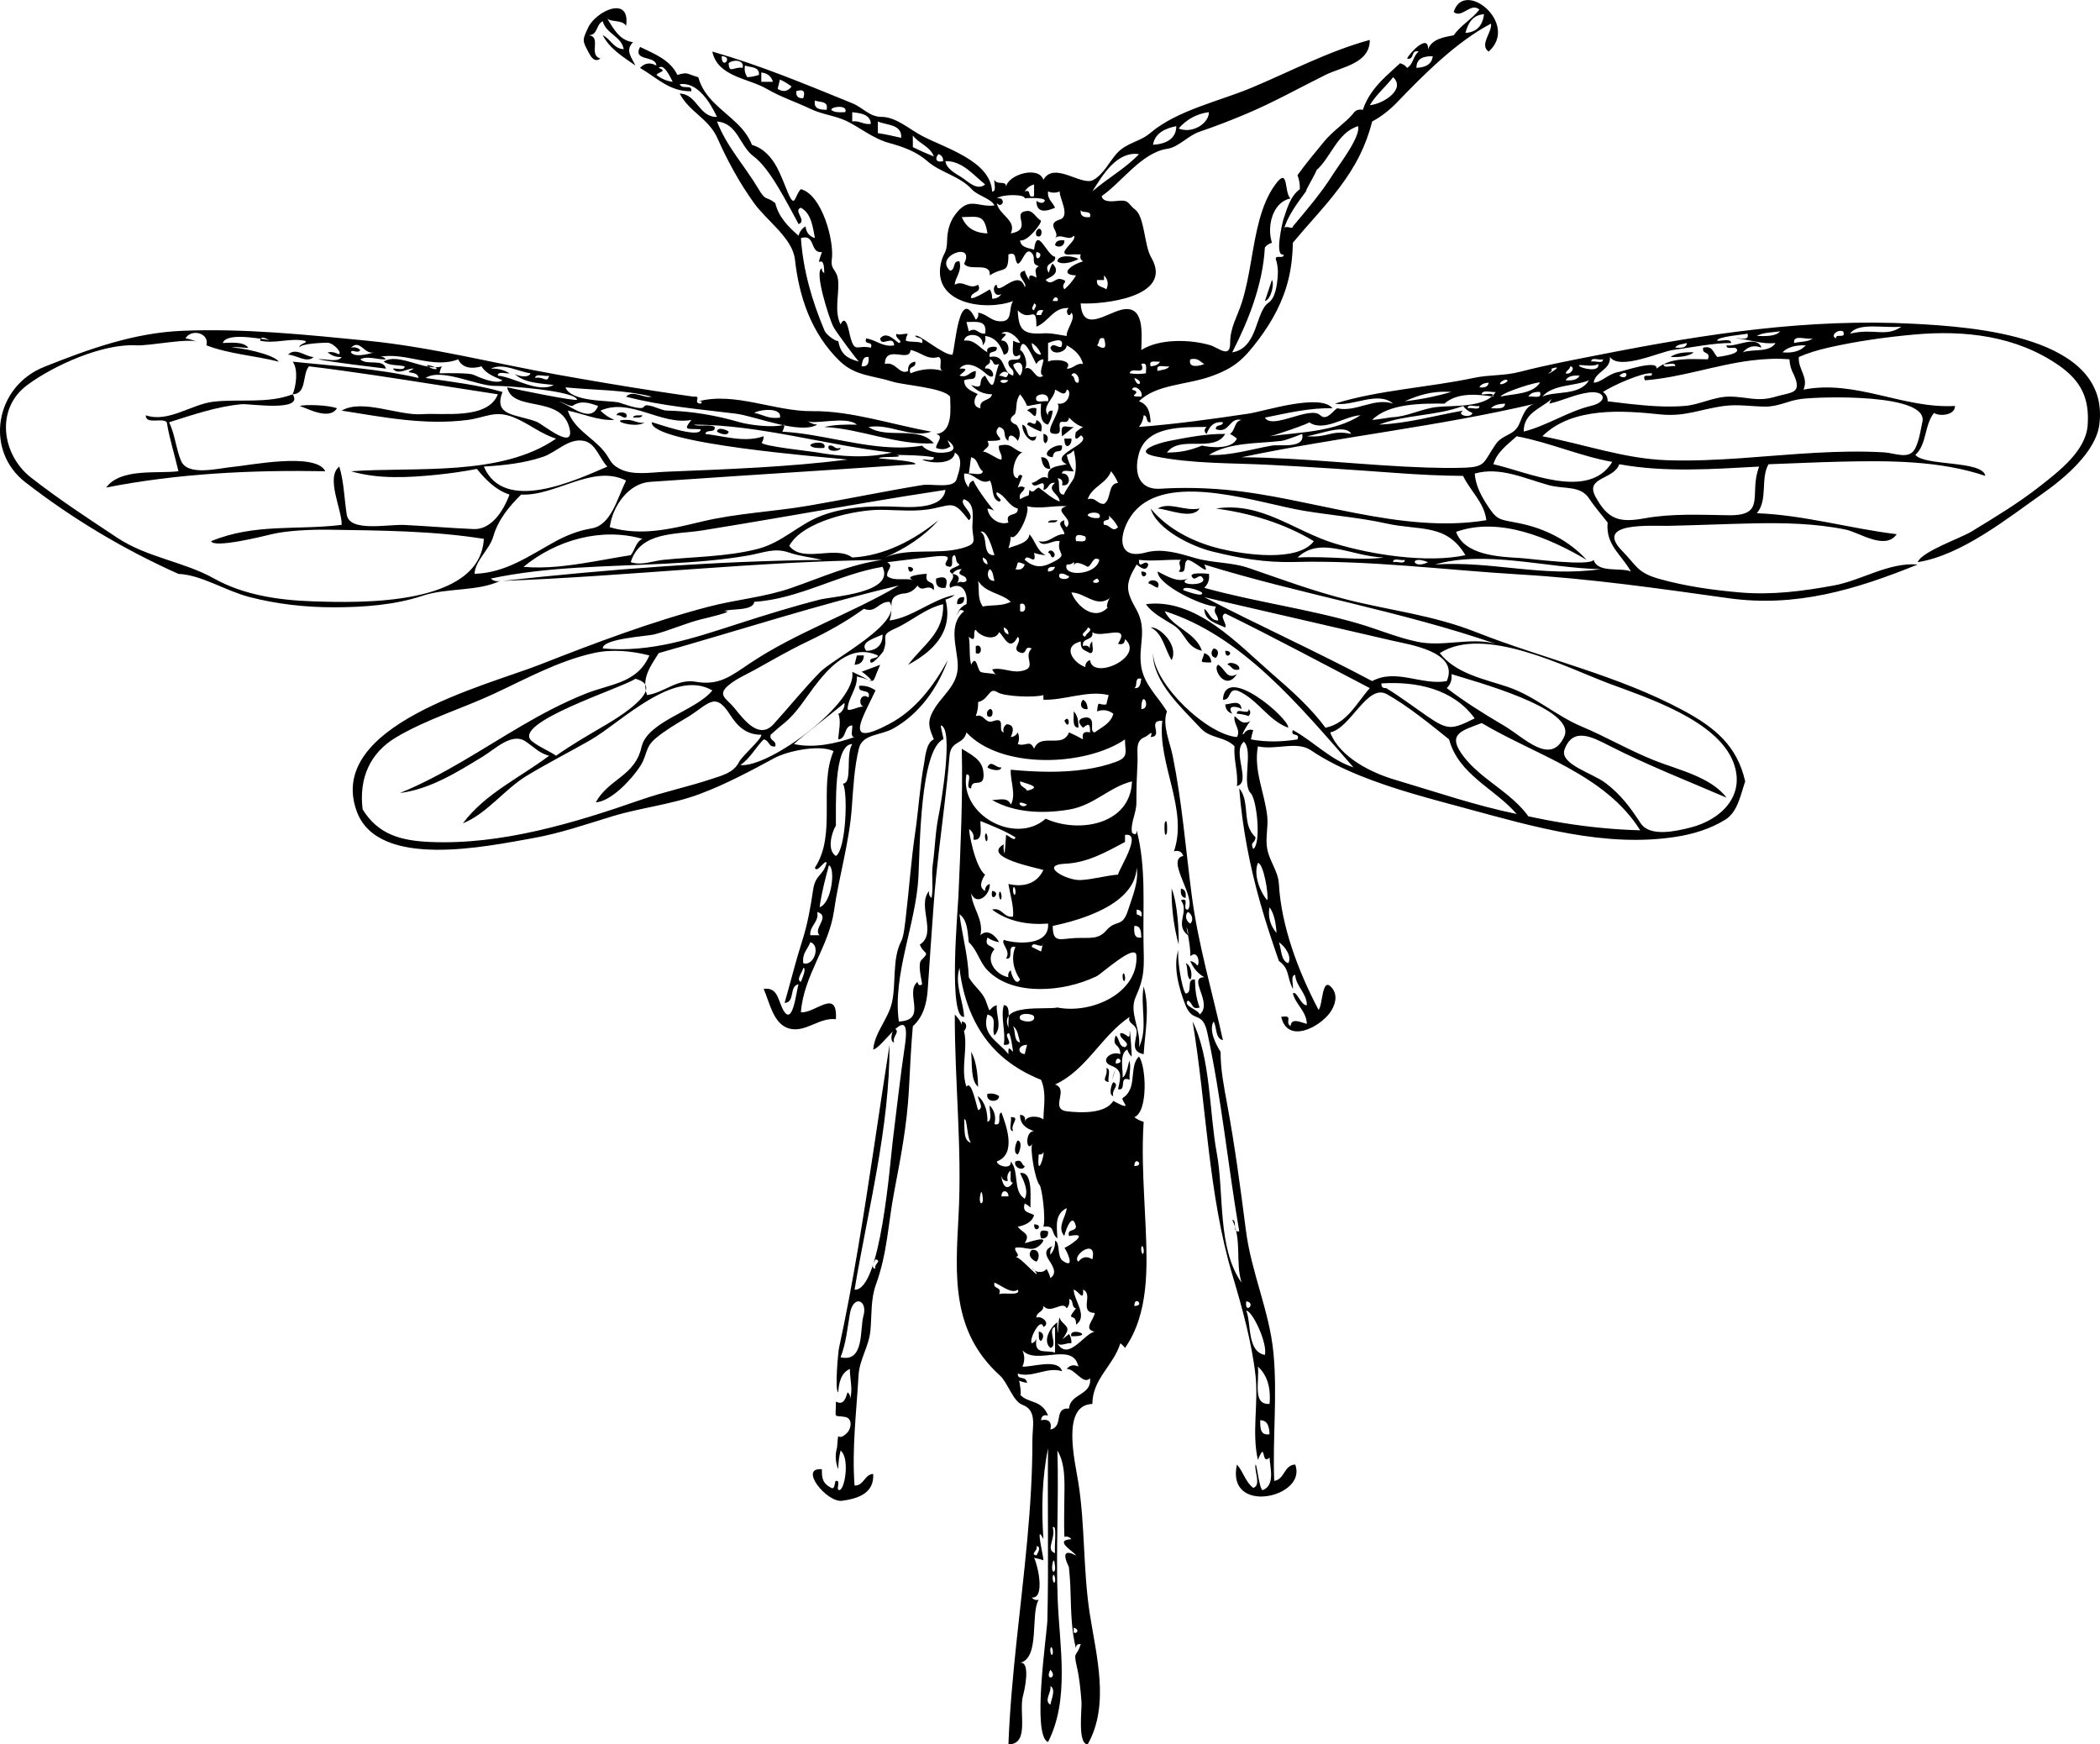 <?xml version="1.0" encoding="iso-8859-1"?>
<!-- Generator: Adobe Illustrator 13.0.2, SVG Export Plug-In . SVG Version: 6.00 Build 14948)  -->
<!DOCTYPE svg PUBLIC "-//W3C//DTD SVG 1.1//EN" "http://www.w3.org/Graphics/SVG/1.1/DTD/svg11.dtd">
<svg version="1.1" id="Layer_1_xA0_Image_1_" xmlns="http://www.w3.org/2000/svg" xmlns:xlink="http://www.w3.org/1999/xlink"
	 x="0px" y="0px" width="383.875px" height="318.831px" viewBox="0 0 383.875 318.831"
	 style="enable-background:new 0 0 383.875 318.831;" xml:space="preserve">
<g>
	<path style="fill-rule:evenodd;clip-rule:evenodd;" d="M189.879,41.81c0.773-0.158,0.699,1.989-0.426,1.278
		C189.252,42.52,189.394,42.094,189.879,41.81"/>
	<path style="fill-rule:evenodd;clip-rule:evenodd;" d="M194.567,43.941c0.066,1.194-1.205,1.39-1.705,0.852
		C192.965,44.043,193.596,43.822,194.567,43.941z"/>
	<path style="fill-rule:evenodd;clip-rule:evenodd;" d="M197.125,47.35c-0.92,0.508-2.95,1.187-3.836,0.426
		C193.37,46.43,196.437,46.788,197.125,47.35z"/>
	<path style="fill-rule:evenodd;clip-rule:evenodd;" d="M52.647,64.824c1.464-1.436,3.232,0.441,4.688,0.426
		C56.101,66.456,54.072,64.841,52.647,64.824z"/>
	<path style="fill-rule:evenodd;clip-rule:evenodd;" d="M309.638,64.398c-0.97,0.735-2.498,0.912-4.263,0.852
		C306.345,64.515,307.874,64.338,309.638,64.398z"/>
	<path style="fill-rule:evenodd;clip-rule:evenodd;" d="M53.5,72.069c2.165,3.289-7.925,1.691-9.257,1.809
		c-4.598,0.407-8.958,1.933-13.331,3.305c1.081,2.225,1.234,4.756,2.173,7.032c1.201,2.91,6.877,1.352,9.542,1.115
		c2.96-0.263,15.087-2.723,16.839,0.802c-13.407-0.243-26.879,0.392-40.062,2.983c2.644-3.619,9.376-2.492,13.212-2.983
		c-0.683-2.991-1.637-5.916-2.131-8.95c-0.787-0.92-3.854,0.515-3.836-1.279c4.055,1.422,8.345-2.009,12.34-2.476
		C43.737,72.874,48.95,73.834,53.5,72.069"/>
	<path style="fill-rule:evenodd;clip-rule:evenodd;" d="M54.778,74.2c1.028-0.302,5.282-0.179,6.819,0.426
		C60.189,76.868,56.259,74.683,54.778,74.2z"/>
	<path style="fill-rule:evenodd;clip-rule:evenodd;" d="M187.749,75.052c0.48-0.443,1.048-0.585,1.705-0.426
		C189.453,77.371,188.808,75.343,187.749,75.052"/>
	<path style="fill-rule:evenodd;clip-rule:evenodd;" d="M112.739,75.905c-0.136-0.752,2.388-0.761,1.705,0.426
		C113.68,76.385,113.545,75.809,112.739,75.905z"/>
	<path style="fill-rule:evenodd;clip-rule:evenodd;" d="M115.723,76.331c0.132-0.579,1.067-0.354,1.705-0.426
		C117.295,76.483,116.36,76.258,115.723,76.331z"/>
	<path style="fill-rule:evenodd;clip-rule:evenodd;" d="M117.854,77.184c-1.556,1.301-7.238-0.594-2.983-0.426
		C115.88,76.797,117.005,77.555,117.854,77.184z"/>
	<path style="fill-rule:evenodd;clip-rule:evenodd;" d="M189.453,76.757c0.882,0.424,1.167,1.134,0.853,2.131
		c-0.902-0.328-1.754-0.754-2.557-1.279C188.159,76.368,189.312,78.512,189.453,76.757"/>
	<path style="fill-rule:evenodd;clip-rule:evenodd;" d="M186.896,77.609c1.442,0.537,0.233,2.879,2.557,2.131
		C189.117,81.876,186.685,79.303,186.896,77.609"/>
	<path style="fill-rule:evenodd;clip-rule:evenodd;" d="M196.272,78.036c-0.7,0.581-1.41,1.149-2.131,1.705
		C193.774,77.069,194.783,78.212,196.272,78.036"/>
	<path style="fill-rule:evenodd;clip-rule:evenodd;" d="M131.065,78.888c0.109-0.998,1.873-0.246,2.131,0
		C133.087,79.886,131.324,79.134,131.065,78.888z"/>
	<path style="fill-rule:evenodd;clip-rule:evenodd;" d="M190.731,79.314c0.988,0.119,0.98,1.138,0.426,1.705
		C190.58,80.887,190.804,79.952,190.731,79.314z"/>
	<path style="fill-rule:evenodd;clip-rule:evenodd;" d="M194.567,80.167c0.426,0,0.852,0,1.278,0
		C196.048,81.325,194.567,82.557,194.567,80.167"/>
	<path style="fill-rule:evenodd;clip-rule:evenodd;" d="M148.113,81.445c0.007-0.651,3.158-0.935,2.557,0.426
		C149.62,81.928,148.617,81.936,148.113,81.445z"/>
	<path style="fill-rule:evenodd;clip-rule:evenodd;" d="M151.522,81.445c1.027-0.175,0.926,0.778,2.131,0.426
		C153.728,82.566,150.865,82.732,151.522,81.445z"/>
	<path style="fill-rule:evenodd;clip-rule:evenodd;" d="M194.141,81.445c0.116,1.891-1.442,0.152-1.705,2.131
		C189.776,83.321,192.67,81.065,194.141,81.445"/>
	<path style="fill-rule:evenodd;clip-rule:evenodd;" d="M192.01,85.707c-1.34,0.062-1.464-1.093-1.705-2.131
		C191.646,83.515,191.77,84.669,192.01,85.707z"/>
	<path style="fill-rule:evenodd;clip-rule:evenodd;" d="M211.615,92.952c2.171-1.304,4.846,0.542,7.672,0
		C217.903,95.041,213.594,93.069,211.615,92.952z"/>
	<path style="fill-rule:evenodd;clip-rule:evenodd;" d="M191.584,95.509c0.132-0.578,1.067-0.354,1.705-0.426
		C193.157,95.662,192.222,95.437,191.584,95.509z"/>
	<path style="fill-rule:evenodd;clip-rule:evenodd;" d="M191.584,101.05c0.377-1.155,1.891,0.359,0.853,0.853
		C191.974,101.797,192.147,101.055,191.584,101.05z"/>
	<path style="fill-rule:evenodd;clip-rule:evenodd;" d="M166.013,103.607C168.021,103.607,166.013,105.615,166.013,103.607"/>
	<path style="fill-rule:evenodd;clip-rule:evenodd;" d="M208.631,104.459C210.639,104.459,208.631,106.466,208.631,104.459"/>
	<path style="fill-rule:evenodd;clip-rule:evenodd;" d="M171.127,105.738c1.705-0.568,2.273,0,1.705,1.705
		C171.575,107.629,170.941,106.994,171.127,105.738"/>
	<path style="fill-rule:evenodd;clip-rule:evenodd;" d="M209.91,106.59c0.173-0.942,2.498-0.57,1.705,0.852
		C210.984,107.221,210.541,106.812,209.91,106.59z"/>
	<path style="fill-rule:evenodd;clip-rule:evenodd;" d="M176.241,109.147c0.078,0.93-0.349,1.356-1.278,1.278
		C174.885,109.496,175.312,109.07,176.241,109.147z"/>
	<path style="fill-rule:evenodd;clip-rule:evenodd;" d="M178.372,118.097c1.243-0.626,1.243,1.905,0,1.279
		C178.372,118.95,178.372,118.523,178.372,118.097z"/>
	<path style="fill-rule:evenodd;clip-rule:evenodd;" d="M221.843,118.523c0.988,0.119,0.979,1.138,0.426,1.705
		C221.282,120.109,221.29,119.09,221.843,118.523z"/>
	<path style="fill-rule:evenodd;clip-rule:evenodd;" d="M223.974,118.95C225.982,118.95,223.974,120.958,223.974,118.95"/>
	<path style="fill-rule:evenodd;clip-rule:evenodd;" d="M220.138,119.376c0.812,0.269,1.239,0.837,1.279,1.705
		C218.926,121.081,219.746,121.066,220.138,119.376"/>
	<path style="fill-rule:evenodd;clip-rule:evenodd;" d="M156.637,119.802c0.426,0,0.852,0,1.278,0
		c-0.052,1.084-0.62,1.653-1.705,1.705C156.353,120.938,156.495,120.371,156.637,119.802"/>
	<path style="fill-rule:evenodd;clip-rule:evenodd;" d="M224.401,121.507c0.101-0.745,2.404-0.181,2.131,0.853
		C225.171,122.725,225.213,121.688,224.401,121.507z"/>
	<path style="fill-rule:evenodd;clip-rule:evenodd;" d="M197.977,127.899c0.572,0.281,0.794,0.911,0.853,1.705
		C197.502,129.804,197.306,128.533,197.977,127.899z"/>
	<path style="fill-rule:evenodd;clip-rule:evenodd;" d="M226.958,129.604c-0.674-0.484-2.862-0.871-1.705,0.852
		c-0.812-0.27-1.238-0.838-1.278-1.705C225.078,128.696,226.732,127.78,226.958,129.604"/>
	<path style="fill-rule:evenodd;clip-rule:evenodd;" d="M180.929,129.604c0.773-0.158,0.699,1.989-0.426,1.278
		C180.303,130.315,180.445,129.889,180.929,129.604"/>
	<path style="fill-rule:evenodd;clip-rule:evenodd;" d="M228.236,129.604c0.413,0.408,0.413,0.834,0,1.278
		c-0.689-0.245-1.399-0.387-2.131-0.426C225.905,129.217,228.437,130.844,228.236,129.604"/>
	<path style="fill-rule:evenodd;clip-rule:evenodd;" d="M196.272,130.031c0.659,0.619,0.895,1.662,0.853,2.983
		C195.905,132.954,196.345,131.236,196.272,130.031z"/>
	<path style="fill-rule:evenodd;clip-rule:evenodd;" d="M194.567,131.735C195.669,130.268,195.597,133.927,194.567,131.735
		L194.567,131.735z"/>
	<path style="fill-rule:evenodd;clip-rule:evenodd;" d="M183.06,140.259c-0.179,0.949-2.261,0.334-2.557,0
		C181.175,138.739,182.028,140.462,183.06,140.259z"/>
	<path style="fill-rule:evenodd;clip-rule:evenodd;" d="M212.893,150.487c0.491-1.379,0.482,1.145,0.427,1.705
		C212.829,153.571,212.837,151.048,212.893,150.487z"/>
	<path style="fill-rule:evenodd;clip-rule:evenodd;" d="M180.077,152.619c0.162-0.812,0.542,0.272,0.426,0.852
		C180.341,154.282,179.961,153.199,180.077,152.619z"/>
	<path style="fill-rule:evenodd;clip-rule:evenodd;" d="M214.172,162.421c1.062,2.549,1.366,7.929,1.278,10.229
		C214.647,169.617,214.122,166.307,214.172,162.421z"/>
	<path style="fill-rule:evenodd;clip-rule:evenodd;" d="M215.876,162.421c0.75,0.103,0.972,0.733,0.853,1.705
		C215.979,164.022,215.757,163.393,215.876,162.421z"/>
	<path style="fill-rule:evenodd;clip-rule:evenodd;" d="M181.355,162.847C183.203,163.024,180.907,165.32,181.355,162.847
		L181.355,162.847z"/>
	<path style="fill-rule:evenodd;clip-rule:evenodd;" d="M182.634,163.273c0.162-0.812,0.542,0.271,0.426,0.853
		C182.898,164.937,182.518,163.854,182.634,163.273z"/>
	<path style="fill-rule:evenodd;clip-rule:evenodd;" d="M217.582,179.042c-0.774-0.504-0.335-2.222-0.853-2.983
		C217.775,176.345,218.035,178.539,217.582,179.042z"/>
	<path style="fill-rule:evenodd;clip-rule:evenodd;" d="M205.222,178.189c0.162-0.812,0.542,0.272,0.426,0.853
		C205.486,179.854,205.106,178.77,205.222,178.189z"/>
	<path style="fill-rule:evenodd;clip-rule:evenodd;" d="M175.815,186.714c0.988,0.118,0.979,1.138,0.426,1.704
		C175.663,188.286,175.888,187.352,175.815,186.714z"/>
	<path style="fill-rule:evenodd;clip-rule:evenodd;" d="M163.456,187.992c1.295,0.525-0.462,1.466,0,2.557
		C162.507,190.37,163.122,188.288,163.456,187.992z"/>
	<path style="fill-rule:evenodd;clip-rule:evenodd;" d="M177.52,192.254c1.176,2.036,1.236,5.262,1.278,6.393
		C177.399,197.489,177.75,194.58,177.52,192.254z"/>
	<path style="fill-rule:evenodd;clip-rule:evenodd;" d="M202.239,195.237c0.941,0.053,0.181,1.808,0.426,2.557
		C201.144,197.433,202.614,196.745,202.239,195.237z"/>
	<path style="fill-rule:evenodd;clip-rule:evenodd;" d="M203.517,197.794c1.295,0.525-0.462,1.466,0,2.558
		C202.569,200.172,203.184,198.09,203.517,197.794z"/>
	<path style="fill-rule:evenodd;clip-rule:evenodd;" d="M180.503,199.925c0.988-0.136,1.636,0.069,2.131,0.427
		C182.597,201.619,180.093,201.491,180.503,199.925z"/>
	<path style="fill-rule:evenodd;clip-rule:evenodd;" d="M184.765,204.188c1.922-0.04-0.187,1.287,0.426,2.557
		C184.25,206.691,185.01,204.937,184.765,204.188z"/>
	<path style="fill-rule:evenodd;clip-rule:evenodd;" d="M186.043,208.449c0.949,0.179,0.334,2.261,0,2.557
		C185.095,210.827,185.71,208.745,186.043,208.449z"/>
	<path style="fill-rule:evenodd;clip-rule:evenodd;" d="M185.617,212.284c1.341-0.487,1.036,0.67,1.705,0.853
		C187.055,214.174,185.169,213.362,185.617,212.284z"/>
	<path style="fill-rule:evenodd;clip-rule:evenodd;" d="M189.027,223.792C191.035,223.792,189.027,225.8,189.027,223.792"/>
	<path style="fill-rule:evenodd;clip-rule:evenodd;" d="M190.306,226.349c-0.426-1.278,0-1.704,1.278-1.278
		C191.661,226,191.235,226.426,190.306,226.349"/>
	<path style="fill-rule:evenodd;clip-rule:evenodd;" d="M189.453,230.61c-0.866-0.311-1.74-1.282-0.853-2.131
		C190.076,228.181,190.129,229.974,189.453,230.61z"/>
	<path style="fill-rule:evenodd;clip-rule:evenodd;" d="M189.879,243.396c0.988,0.119,0.979,1.138,0.426,1.704
		C189.727,244.969,189.952,244.034,189.879,243.396z"/>
	<path style="fill-rule:evenodd;clip-rule:evenodd;" d="M195.846,244.249C195.23,242.409,200.584,244.249,195.846,244.249"/>
	<path style="fill-rule:evenodd;clip-rule:evenodd;" d="M208.206,73.348c1.742,0.626,2.018,2.1,2.131,3.836
		c-1.014,0.134-0.421-1.229-1.278-1.279c-0.078,0.788-0.362,1.498-0.853,2.131c6.733-0.52,13.437-1.445,20.112-2.445
		c2.738-0.41,13.037-3.764,15.261-0.964c-4.126-0.126-8.341,0.896-12.359,1.705c1.32,2.296,8.236-2.223,10.104-0.444
		c1.214,1.157,2.405-0.906,3.107-1.261c3.468,0.774,6.729-2.019,10.229-0.852c-2.785-2.399-7.422,0.604-10.654,0
		c8.058-2.502,17.126-2.945,25.415-4.705c2.921-0.62,5.434-0.333,8.487-1.125c4.901-1.271,9.91-2.203,14.876-3.179
		c19.044-3.742,37.695-6.618,57.138-5.583c10.445,0.556,35.945,2.156,33.83,18.425c-0.656,5.052-6.476,9.859-10.28,12.543
		c-6.51,4.591-14.868,11.313-22.92,12.604c0.682-1.919,7.884-4.411,9.777-5.566c4.288-2.614,8.608-5.212,12.565-8.317
		c3.58-2.81,8.381-6.489,8.723-11.125c0.358-4.852-1.146-8.071-5.185-10.902c-7.778-5.452-17.235-6.532-26.449-5.704
		c-5.273,0.474-10.622,1.227-15.787,2.402c-1.838,0.418-3.65,0.953-5.38,1.707c-0.176,2.228,1.852,3.733,0.853,5.967
		c9.598-1.874,18.239,3.525,27.702,2.983c0.037,1.692-2.806,1.965-3.836,1.278c-1.799,2.217-1.26,5.68-3.409,7.671
		c1.721,2.079,12.344,0.972,12.786,3.836c-8.381-2.834-17.646-2.799-26.388-2.604c-4.418,0.099-8.832,0.322-13.248,0.473
		c-1.507,2.682-0.061,6.537-2.131,8.95c8.666,0.33,16.999,2.799,25.571,3.835c-2.113,3.028-6.84-0.34-9.376-0.852
		c-5.559-1.124-11.263-1.245-16.914-1.124c-5.132,0.11-10.258,0.34-15.39,0.446c-3.188,0.066-13.781-0.777-8.487,4.603
		c2.628,2.671,2.704,3.959,6.763,5.098c4.827,1.354,9.862,2.059,14.85,2.484c5.74,0.49,11.409-0.244,17.048-1.278
		c5.114-0.939,10.016-4.267,15.342-3.836c-11.305,4.579-22.239,7.88-34.547,6.163c-12.753-1.778-25.143-3.57-38.021-4.332
		c-13.721-0.812-27.67-2.653-41.413-2.293c-5.317,0.139-9.913-0.664-15.032-1.933c-3.61-0.895-10.083-3.966-11.201-7.834
		c3.199,3.862,8.004,6.219,12.809,7.369c4.054,0.97,14.021,2.553,17.024-1.402c-5.444-3.28-11.625-5.132-17.9-5.967
		c8.35-1.307,14.29,4.127,21.736,6.393c6.771,2.06,16.927,3.626,23.866,2.131c-3.459-5.841-8.388-4.456-14.358-5.778
		c-5.022-1.112-10.178-1.505-15.252-2.353c-7.967-1.331-23.702-6.936-30.404-0.363c-3.147,3.087-4.567,9.69,1.598,8.002
		c2.986-0.818,6.107,0.16,8.963,0.999c3.275,0.961,6.662,0.744,9.818,1.827c5.995,2.058,11.795,4.219,17.9,5.763
		c8.141,2.059,15.76,2.839,23.663,5.959c12.579,4.965,25.962,7.878,38.005,14.381c5.714,3.085,9.749,6.439,11.21,12.902
		c-0.857,2.504-1.359,5.603-3.667,7.024c-2.732,1.683-5.854,2.627-9.008,3.117c-12.978,2.015-26.074-1.878-38.446-5.223
		c-6.471-1.75-13.001-3.429-19.229-5.939c-3.148-1.269-6.225-2.763-9.043-4.665c-2.576-1.738-6.342,0.018-9.68-0.708
		c-0.821,4.375,1.245,8.51,1.705,12.786c0.214,1.997-0.373,3.976,0,5.967c0.418,2.233,1.998,4.081,2.131,6.393
		c0.438,7.757,3.552,16,7.245,23.014c0.801-0.73,0.566-6.385,2.495-3.961c1.09,1.369,0.532,3.15-0.377,4.438
		c-1.893,2.682-7.773,5.808-8.938,0.803c2.42-0.369,0.53,0.929,1.705,1.704c0.127-1.7,2.062-0.597,2.983-0.426
		c-0.074-2.289-1.995-3.468-2.558-5.54c0.641-0.718,1.493,2.287,2.558,2.131c0.012-2.195-1.997-3.406-2.131-5.541
		c-0.951,0.055-0.271,2.08-0.427,2.558c-1.189-2.331-0.494-3.563-2.557-5.114c-1.213-3.465-2.363-6.952-3.369-10.482
		c-1.96-6.88-3.326-13.919-3.876-21.056c1.401,1.687,1.094,4.127,1.51,6.133c0.182,1.1,0.672,2.039,1.473,2.817
		c-0.153,1.285-1.059,0.742-0.426,2.131c1.5-0.934,0.671-9.025-0.453-10.191c-1.719-1.784,0.522-7.711-1.252-9.414
		c-2.272,1.783,1.434,7.454-1.278,8.098c0.272-2.454-0.651-4.794-0.426-7.245c-1.701-1.807-4.43-1.402-6.205-3.32
		c-3.268-3.53-8.801-8.458-8.712-13.727c0.224,5.739,9.85,14.889,15.343,15.343c0.8-1.386-0.712-2.36-0.426-3.836
		c0.985,0.884,1.562,1.666,2.983,0.853c0.005-0.331-2.187,3.151-1.277,2.378c0.386-0.645,0.953-0.869,1.703-0.673
		c-0.166,0.562-0.308,1.13-0.426,1.705c2.838,0.533,5.682,0.45,8.523,0c0.522-1.368-1.375-0.336-0.853-1.705
		c3.832,2.092,6.844,5.443,11.081,6.819c-9.75-11.128-20.396-24.125-34.521-28.554c1.481,3.029,5.646,3.821,6.819,7.245
		c-2.976-0.667-2.981-3.315-5.236-4.708c-1.881-1.162-4.018-2.295-4.992-3.816c9.156-1.183,16.859,7.358,22.983,12.662
		c3.521,3.05,7.048,6.163,9.833,9.926c3.996-0.828,5.625-4.475,8.098-7.245c-8.793-4.574-17.521-9.277-26.424-13.638
		c-1.191,0.483,0.35,1.73,0,2.557c-1.626-0.771-3.765-1.167-3.836-3.41c1.009,0.696,1.039,2.133,2.558,2.131
		c-0.116-1.231-1.062-1.273-0.427-2.557c-2.438-0.025-10.696-3.941-10.654-6.393c1.643,0.791,3.612,2.123,5.54,1.278
		c-2.688,1.379,4.423,1.47,2.481-0.35c-0.412-0.386-1.141,0.66-1.553,0.273c-1.353-1.268,2.758-0.776,2.907-0.776
		c0.147,1.011-0.137,1.863-0.853,2.557c9.295,2.573,18.949,3.841,28.194,6.536c3.644,1.062,7.15,2.59,10.883,3.344
		c4.726,0.955,9.552-0.909,14.196,0.349c-17.419-6.016-35.688-9.04-53.273-14.49c1.211,2.425-1.444-0.494-2.983-0.852
		c-1.111,0.394,0.146,2.656-1.704,2.131c0.833-0.791-0.342-1.408,0.426-2.131c-2.556-0.103-5.124,0.311-7.671,0
		c-0.07,2.01,1.15-0.315,1.704,0.852c-0.33,1.471-1.508,0.479-2.131,0c-2.1,3.486-2.043,4.728-0.122,8.099
		c2.22,3.899,0.306,6.705,0.975,10.653c0.551,3.253,3.053,5.409,4.688,8.098c-0.928,2.46,0.527,5.542,1.058,8.17
		c1.693,8.38,2.36,16.931,3.463,25.398c1.18,9.051,3.757,17.638,5.708,26.523c-1.464-0.327-1.081-2.464-1.705-3.409
		c-0.926,1.593,0.427,4.209,1.278,5.54c-0.017,3.176,0.611,6.367,1.185,9.478c1.426,7.725,2.448,15.391,3.446,23.18
		c0.986,7.702,4.295,14.714,5.028,22.347c0.748,7.78-0.174,15.617,0.144,23.414c1.932-0.266,1.772-2.904,3.836-2.983
		c2.308,6.043-12.701,9.37-10.655,0c1.177,1.295,1.542,3.18,2.983,4.263c1.534-0.423,0.117-3.273,0.426-4.263
		c0.239-0.146,0.646,4.338,1.279,4.688c2.379-0.894,1.355-4.155,1.278-5.967c-1.609,1.585-0.576-3.356-2.131,0.427
		c-1.146-4.953,0.135-10.419-0.441-15.473c-0.695-6.111-2.45-12.387-4.216-18.304c-4.432-14.843-4.738-31.082-7.276-46.347
		c3.322,6.639,3.048,16.736,4.418,24.051c1.366,7.291,0.069,17.391,4.532,23.682c-1.165-3.741,0.101-7.808-1.705-11.507
		c1.035,0.19-0.137,2.348,1.279,2.131c-2.072-12.089-3.241-24.34-5.84-36.337c-0.905-4.175-2.642-1.567-4.01-5.071
		c-1.132-2.896-2.344-7.095-1.231-10.16c-0.377,1.037,0.509,7.111,1.278,8.098c1.443-0.092-0.029-2.8,1.705-2.558
		c0.057,1.944,0.187,3.266,0.853,5.114c-1.568,0.445-1.124-0.771-2.132-1.278c-1.062,0.964,2.017,1.681,2.132,2.557
		c2.539-2.04-2.303-6.818,0.852-6.818c-1.192-0.702-2.045-1.696-2.557-2.983c0.532,0.127,0.959,0.411,1.278,0.853
		c0.553-0.258,0.156-3.002-1.278-1.705c0.154-1.265-0.746-5.852-0.773-5.403c0.323,0.469,0.438,0.991,0.347,1.567
		c-2.542-1.965,0.337-4.267-1.278-6.393c1.755-0.714,0.063,1.851,1.278,1.705c1.68-2.179-4.183-9.184-0.852-9.803
		c-0.272-0.798-0.841-1.082-1.705-0.853c2.638-7.667-3.025-16.009-2.131-23.866c-2.919-0.102,0.342,2.854-2.131,2.983
		c0.543-1.521-0.365-0.285-1.025-0.024c-1.896,0.747-1.261,2.444-1.38,4.723c-0.126,2.417-0.211,4.837-0.199,7.258
		c0.009,1.96-1.111,3.696-0.806,5.517c0.574,0.487,0.858,0.345,0.853-0.426c1.764,6.686,1.12,13.817,1.259,20.654
		c0.087,4.289,0.27,6.032-1.447,9.843c-1.278,2.839,1.041,5.922,0.615,9.139c1.696-3.467,0.191-7.448,0.853-11.081
		c1.183,3.946,0.246,8.347,0,12.359c-2.276-0.466-1.539-2.024-1.295-3.692c0.281-1.931-1.819-1.747-1.263-3.126
		c-5.196,3.476-7.879,9.729-13.638,12.359c2.675,0.895-1.119,4.53,2.215,4.907c2.357,0.266,6.982,0.521,8.439-1.924
		c0.143,0.117,2.722,1.572,2.144,0.621c-1.121-1.841-0.069-0.45,0.964-2.858c0.729-1.695,0.138-4.535,1.581-5.86
		c1.327,1.763,1.697,10.122-0.853,11.081c0.509,0.402,1.077,0.686,1.705,0.852c-0.162,2.45-0.187,4.907-0.141,7.361
		c0.074,4.005,0.344,8.002,0.512,12.004c0.306,7.293,0.601,15.699-3.781,21.976c-0.233-0.334-0.519-0.619-0.853-0.853
		c-1.256,4.1-5.09,6.456-5.114,11.081c-5.743,0.188-3.17,10.508-2.561,14.363c1.243,7.854,0.853,15.906,2.07,23.856
		c1.185,7.732,3.74,16.735-0.361,24.003c-1.888-0.032-1.037-6.419-1.131-7.703c-0.16-2.201-0.369-4.42-0.871-6.575
		c-0.679-2.916,0.044-1.633,0.723-4.048c-0.622-0.054-0.906,0.23-0.852,0.853c-0.836-3.239-0.891-6.588-0.992-9.909
		c-0.033-1.677-0.137-3.348-0.312-5.016c-1.192-2.486-0.758-3.194,1.304-2.122c-0.234-0.646-4.271-2.779-0.853-2.983
		c-0.326-0.403-0.752-0.545-1.278-0.427c-0.086-2.246-0.02-4.494-0.007-6.74c0.016-2.826,0.292-6.505-1.271-9.028
		c0.292,9.13-0.304,18.271,0.064,27.397c0.338,8.373,2.211,18.058-1.769,25.876c-3.024-1.153-0.185-19.727-0.123-22.315
		c0.25-10.46-0.001-20.923,0.123-31.384c-1.131,5.549-1.209,10.99-0.853,16.621c-1.597-3.3,0.096,3.451,0,3.836
		c-0.562-0.167-1.13-0.31-1.705-0.427c0.682,1.264,2.083,7.543-0.426,7.245c0.327,0.403,0.753,0.545,1.279,0.427
		c-1.565,2.443,0.299,10.692-3.41,11.507c2.009-0.277,0.782,5.175,0.561,5.925c-0.89,3.021,1.294,8.991-2.691,8.991
		c0.482-12.453,2.284-24.798,3.428-37.195c0.566-6.141,0.97-12.303,0.955-18.472c-0.006-2.5,0.899-5.39-1.834-6.405
		c-1.721-0.639-2.666-4.038-4.096-5.336c-8.91-8.079-8.165-18.153-7.567-29.295c0.655-12.231-0.711-24.461-0.688-36.693
		c3.711,3.672,0.621,8.847,2.131,13.212c0.919-1.466,1.881,3.748,2.131,4.262c1.229-0.44-0.112-1.845,0-2.557
		c1.348,1.173,1.735,2.979,1.705,4.688c0.996-0.192,0.259-2.401,0.426-2.983c0.888,0.96,1.172,2.097,0.853,3.41
		c1.619,0.428,0.351-1.812,1.278-2.131c0.945,2.503,2.78,7.632-0.852,8.949c0.12,0.901,2.767,1.557,2.557,0
		c1.609,1.835,0.317,5.435,2.557,6.819c0.78-1.466-0.247-3.396-0.853-4.688c2.788-0.519,1.606,6.334,1.97,6.337
		c-0.341-0.31-0.713-0.575-1.118-0.797c-0.512,1.688,0.67,1.559,1.705,2.131c-0.394,1.369-1.733,1.877-2.983,2.131
		c0.827,1.148,2.439,1.173,1.279,2.983c0.101,0.111,4.424-1.55,3.166-0.03c-1.678,2.024-2.936,0.559-4.871,0.883
		c-0.344,0.67,1.191,1.442,0,1.705c0.769-0.194,4.065,3.788,3.912,2.999c-0.254-0.37-0.542-0.712-0.864-1.025
		c0.402,0.859,1.992,1.082,2.641,0.196c0.315,0.517,0.55,1.071,0.704,1.665c1.435-0.955,0.226-2.471-0.388-3.481
		c-1.14-1.877,0.74-2.284,0.736-2.348c-0.323,0.469-0.439,0.991-0.348,1.567c0.625-0.731,0.909-1.584,0.853-2.557
		c0.975,0.322,0.3,2.925,1.425,3.688c2.409,1.636,0.681-1.886,0.28-2.41c-0.058,0.246,5.375-3.047,0.852-2.131
		c-0.389-1.423,1.068-0.708,1.279-1.705c-0.753-3.305-2.262,1.81-2.131,1.705c-1.429-1.603,0.297-3.477,0.426-5.114
		c-2.276,1.149-1.791,3.395-1.705,5.54c-1.305-1.013-0.29-2.408-2.557-2.131c0.463-1.431-0.242-7.09-0.7-7.625
		c-0.872-1.02-1.795-6.771-1.332-7.525c-1.094,1.785-1.442-2.342,0.327-2.323c-1.466-0.467-2.588-1.276-2.557-2.983
		c0.772,0.063,1.056,0.489,0.853,1.278c0.294-1.275,2.721-1.069,3.409-0.426c0.046-2.441,0.592-4.911-0.426-7.245
		c-2.672-1.064-5.197-2.523-7.348-4.444c-4.607-4.113-6.885-9.979-7.569-16.013c-0.927,3.018,0.689,5.947,0.852,8.95
		c-2.94,0.408-1.157-19.488-1.046-21.986c0.397-9.002,0.818-18.012,0.62-27.025c1.615,1.022,3.657,1.948,3.93,4.097
		c0.455,3.589-2.139,0.974-2.225,3.148c-1.302,0.075,0.449-2.632-0.853-2.557c-1.33,7.371,8.931,13.01,14.49,8.098
		c5.973,2.732,15.496,1.138,15.769-6.819c-4.148,1.017-6.932,4.384-11.461,5.145c-4.666,0.784-9.898,0.662-14.11-1.735
		c1.061,0.02,2.93-0.64,3.41,0.853c1.054-1.759-0.134-4.487,0-6.393c4.581,0.422,9.254,0.596,13.819-0.091
		c1.854-0.279,3.69-0.71,5.45-1.364c2.362-0.878,1.613-1.828,1.613-4.085c-7.236,4.94-22.668,5.519-28.98-1.278
		c-0.569,2.367-2.871,1.341-3.106,4.378c-0.219,2.822-0.537,5.635-0.867,8.446c-0.714,6.088-1.545,12.171-1.994,18.287
		c-0.387,5.284-0.753,10.416-1.099,15.725c-0.166,2.543-0.754,5.092-2.736,6.863c-0.347,3.858-0.509,7.729-0.716,11.598
		c-0.348,6.483-1.494,12.382-2.693,18.662c-1.139,5.961-1.235,11.181-3.333,16.949c-0.969,2.665-0.756,5.523-1,8.3
		c-0.277,3.146-2.005,5.261-2.184,8.359c-0.386,6.69-1.227,13.382-0.728,20.091c1.762,0.028,1.752-2.001,3.41-2.131
		c0.202,3.546-2.746,4.506-5.681,4.913c-2.8,0.388-8.04-6.138-3.695-5.766c-0.045,1.741,0.191,2.618,1.705,3.41
		c0.741,0.387,0.592-1.231,0.852-1.279c0.915-0.162,0.076,1.398,0.457,1.632c1.084,0.666,2.209-5.799,0.396-7.172
		c-0.27,1.119-0.412,2.256-0.426,3.409c-0.525-1.288-0.6-2.601-0.222-3.939c0.385-3.94-0.227-0.637,1.86-2.732
		c0.741-0.744,1.038-2.622-0.377-2.884c-2.213-0.408-1.687,0.555-1.687-2.804c1.455,0.764,1.79-0.676,2.131-1.704
		c0.403,0.326,0.545,0.753,0.426,1.278c0.612-1.702-0.03-3.787,0-5.541c-1.679,0.701-2.033,2.68-2.131,4.263
		c-0.693-0.292,0.014-7.514,0.133-8.062c1.305-6.004,2.427-12.047,3.457-18.104c2.11-12.416,3.832-24.895,5.786-37.336
		c0.03,15.149-3.908,29.903-6.393,44.749c4.782,0.284,6.494-23.383,7.009-27.436c0.729-5.74,1.331-11.452,2.174-17.05
		c1.352-8.982-3.959,0.303-5.773,0.589c0.259-3.11,2.711-5.531,3.409-8.524c0.821-3.519,0.016-8.084,1.724-11.295
		c0.478-0.898,0.715-3.48,0.833-4.474c0.612-5.109,0.954-10.249,1.705-15.343c0.619-4.195,0.841-8.447,1.623-12.618
		c0.205-1.091,0.368-3.871,1.786-4.43c-0.638-1.647-1.25-2.768-0.443-4.579c1.471-3.302,4.945-5.008,4.821-9.029
		c-0.1-3.235-1.871-7.344,1.162-9.832c-1.04-0.657-0.928,0.396-1.474,0.77c0.391-0.268,0.375-1.399,1.9-2.049
		c0.304-1.96-0.678-4.243-2.983-2.983c-0.479-1.182,0.955-1.421,0.426-2.557c1.152,0.182,1.437,0.75,0.853,1.705
		c0.701-0.6,1.003,0.174,1.705-0.426c0.184-1.331-2.266-0.755-0.853-2.131c-0.73-0.022-1.299,0.262-1.705,0.853
		c-1.51-0.87,1.062-1.224,1.279-1.705c-0.866-0.608-0.397-0.88-0.853-1.705c-0.997,0.123-0.022,1.839-0.853,2.131
		c-2.69-0.333,2.359-2.509-3.122-1.876c-2.797,0.323-5.59,0.685-8.385,1.024c1.345,0.734-0.182,1.37,0,2.557
		c1.436,1.072,3.55,0.124,5.114,0.853c-2.777-0.885,1.596-1.301,2.131-1.278c-0.484,2.271,1.56,0.772,1.278,2.983
		c-1.151-1.281-2.065,0.538-2.983-0.852c-0.66,0.959-1.576,1.45-2.746,1.475c-3.087,0.655-1.457,2.366-2.368,4.918
		c4.257-0.577,7.706-3.842,11.933-4.688c-0.509,0.402-1.077,0.687-1.705,0.853c0.473,1.78,0.487,3.659-0.169,5.396
		c-1.14,3.02-3.917,5.052-6.65,6.537c2.797-3.736,6.58-5.812,6.393-11.081c-3.272,0.766-5.716,3.08-8.716,4.425
		c-3.121,1.399-1.11,1.451-2.24,4.224c-0.034,0.083-2.514,3.193-2.367,1.581c0.042-0.462,1.461-0.291,1.39-0.854
		c-4.967-2.289-8.988,2.205-11.691,5.793c-1.625,2.158-3.056,4.514-5.11,6.307c-0.959,0.768-1.893,1.565-2.803,2.391
		c-0.291,1.202,1.143,0.929,0.853,2.131c-1.28,0.193-1.065-1.139-2.131-1.279c-1.497,1.498-2.464,3.483-4.262,4.688
		c5.417,0.517,21.511-11.538,20.457-17.048c1.154,0.533,2.291,1.102,3.41,1.705c0.482-0.051-1.412-1.656-1.705-1.705
		c1.139-0.418,2.276-0.844,3.409-1.278c-1.855,4.062-0.366,2.986-4.262,2.131c0.104,2.243-1.578,3.795-1.705,5.967
		c0.25,0.549,2.354-0.685,2.983-0.426c-1.193-0.355-0.635-2.725,0.853-1.705c0.543-1.79-2.026-0.542-1.705-2.131
		c1.105-0.079,2.1,0.206,2.983,0.853c-2.383,5.089-6.017,10.626,2.503,6.126c4.826-2.548,8.139-6.973,10.708-11.667
		c-1.83,5.101-5.226,9.881-10.04,12.534c-2.318,1.278-5.564,0.93-6.212,3.62c-0.847,3.518-1.033,7.19-1.292,10.786
		c-0.462,6.423-2.344,12.533-3.263,18.92c-0.94,6.539-5.542,11.75-6.042,18.494c2.554,0.283,6.737-4.552,6.393,1.278
		c-3.047-0.381-5.546,2.511-8.523,1.705c-2.966-0.803-3.597-4.891-4.688-7.245c2.386-0.342,2.598,1.694,3.343,3.354
		c1.991,4.436,2.674-3.42,3.049-4.206c-1.799,0.322-0.563,3.317-2.557,3.409c1.329-4.645,1.912-7.231,3.288-11.567
		c0.934-2.94,1.466-5.997,1.915-9.044c0.436-2.956,1.825-2.554,2.468-4.96c-0.147-0.898-1.792,2.053-2.131,0.853
		c4.033-6.149,0.614-14.699,3.41-21.309c-2.713-1.264-8.513,0.03-10.783,1.259c-4.458,2.414-8.97,4.828-13.729,6.604
		c-5.174,1.93-10.711,2.464-15.976,4.071c-4.849,1.48-9.618,3.134-14.625,4.01c-8.121,1.419-28.146,5.801-32.052-4.941
		c-5.718-15.728,23.664-22.955,33.445-26.793c10.128-3.974,20.383-7.853,30.919-10.612c5.049-1.322,10.199-1.712,15.157-3.443
		c5.489-1.915,10.78-4.307,16.594-5.101c-23.202,0.245-46.292,2.984-69.468,3.835c19.398-2.112,38.868-3.63,58.387-3.835
		c-1.99-0.494-4.062-0.671-6.008-1.344c-2.682-0.926-4.579,0.031-7.424,0.529c-5.045,0.883-10.171,1.24-15.279,1.509
		c-10.596,0.559-21.385,0.489-31.808,2.715c0.48,0.443,1.049,0.585,1.705,0.426c-4.179,1.978-9.683,1.222-14.185,2.721
		c-5.087,1.695-10.793,2.098-16.123,2.107c-5.221,0.008-10.468-0.566-15.526-1.88c-4.449-1.156-8.761-4.045-12.98-4.226
		c-9.955-4.451-19.374-10.074-27.991-16.759c-7.481-5.803-5.569-17.476,3.448-21.076c8.163-3.26,16.373-6.223,25.21-6.593
		c11.3-0.473,22.624,0.701,33.854,1.809c11.665,1.151,23.243,4.142,34.775,6.205c5.824,1.042,11.658,2.034,17.506,2.936
		c2.459,0.379,4.92,0.743,7.385,1.088c1.623-0.186-0.284,1.157,1.278,1.279c0.374-0.358,0.231-0.5-0.426-0.426
		c6.663-1.781,14.022,1.874,20.815,1.792c7.177-0.086,14.66,2.492,21.804,3.749c-3.762,1.261-7.62-1.542-11.507-0.853
		c3.35,2.296,9.18-0.319,11.933,2.983c-6.831,0.39-13.271-2.67-20.031-2.983c1.962-0.448,3.968-0.468,5.967-0.426
		c-1.971-1.746-8.263,0.231-9.135-0.774c0.547,0.46,1.177,0.718,1.89,0.774c-3.165,1.847-11.366-1.571-14.871-2.007
		c-6.718-0.836-13.507-1.383-20.076-3.107c1.215-1.325,3.251,0.365,4.688,0c-5.16-1.322-10.51-1.169-15.769-1.705
		c1.027,2.626,7.461,2.375,9.557,2.721c0.655,0.108,4.387,1.673,4.823,0.792c0.398-0.805,3.115,0.708,4.044,0.726
		c4.509,0.089,9.125,0.874,13.449,2.142c1.489,0.437,5.974,1.1,8.188,0.438c-0.056,0.456-0.198,0.882-0.426,1.279
		c7.107,0.396,13.978,2.81,21.104,2.894c1.5,0.024,2.988-0.088,4.467-0.336c0.835,1.015,2.585,1.375,3.814,1.292
		c3.772-0.254,0.81-2.329,0.812-2.271c0.183,0.369,0.366,0.738,0.548,1.106c-0.739,0.571-1.612,0.671-2.618,0.299
		c-0.078-0.913,1.577-2.132,0-2.557c3.138-0.325,2.594-4.671,2.557-6.819c-1.205-1.658-8.472-2.092-10.52-2.743
		c-3.627-1.152-6.792-1.017-9.617-3.727c-2.563-2.458-4.515-5.48-5.85-8.762c-1.272-3.127-2.001-6.456-2.372-9.805
		c-0.439-3.964-5.118-7.056-7.505-10.379c-2.653-3.693-4.839-7.706-6.682-11.857c-1.571-3.539-5.135-4.773-6.892-8.131
		c3.219,0.082,3.482,4.361,6.819,4.262c-1.185-2.49-3.485-6.461-6.819-5.967c0.5,1.11,2.314-0.126,2.131,1.279
		c-3.975,0.078-6.206-2.413-9.376-4.262c0.863-0.917,1.857-1.059,2.983-0.426c-0.087-1.941-4.393-0.692-2.983-3.409
		c2.549,1.219,5.536,2.372,6.819,5.114c2.01-0.552,1.476-0.266,3.835,0.426c1.028,3.847,4.385,5.846,7.065,8.448
		c1.155,1.121,2.147,2.399,2.738,3.911c2.128,0.631,3.577,2.247,4.587,4.15c0.78,1.469,1.337,3.042,1.98,4.573
		c1.346,3.206,1.243,0.419,2.383-0.625c3.851,1.001,6.13,9.463,5.647,12.878c-0.279,1.978,1.06,1.753,1.179,4.094
		c0.127,2.499-0.739,5.387,0.419,7.747c1.006-2.127,1.554,1.377,1.727,2.048c0.875,3.4,1.23,1.603,3.814,2.214
		c0.522-1.368-1.375-0.336-0.853-1.705c1.911,0.305,3.017,1.644,5.114,1.278c-0.135-2.068-2.434,0.442-2.557-1.278
		c1.116-1.358,2.545,0.225,3.41,0.852c0.967-0.285-0.838-0.923-0.426-1.705c0.458,0.393,1.937-0.218,2.055,0.09
		c-0.236,0.356-0.353,0.752-0.351,1.188c1.022,0.327,1.96,0.051,2.983,0.426c0.295-1.152-0.801-0.732-1.278-1.278
		c0.393-0.71,5.176,3.57,6.819,3.409c0.507-1.245,1.189-12.978,4.262-6.393c0.403-0.327,0.545-0.753,0.426-1.279
		c1.419,0.15,2.266,1.354,3.629,1.533c2.959,0.389,1.781-2.189,2.764-3.664c-4.966,1.871-14.742,0.551-13.212-6.819
		c0.439-2.119,1.103-1.729,1.155-4.264c0.033-1.639,0.424-3.282,1.405-4.623c2.623-3.581,4.066-1.386,7.242-1.769
		c-0.437-1.166-3.114-1.833-4.083-2.906c-2.269-2.513-5.774-3.072-8.231-5.237c-1.947-1.716-4.484-2.613-6.947-3.281
		c-2.913-0.79-5.513-2.957-7.875-4.058c-2.037-0.949-4.3-1.131-6.514-2.18c-2.854-1.353-5.344-2.126-7.987-3.659
		c-3.375-1.958-8.963-2.194-9.931-6.807c9.017,2.596,16.789,5.875,25.527,9.421c2.033,0.825,3.207,2.513,5.372,2.513
		c2.66,0,5.065,2.22,7.407,3.46c4.275,2.264,12.568,4.58,12.836,10.177c0.911,0.071,0.278-1.738,0.426-2.131
		c0.491,1.071,2.193,0.01,2.131,1.279c0.371-2.248,5.965-3.902,6.819-1.279c1.96-3.485,7.007,1.253,9.153,0.017
		c1.846-1.062,2.839-3.223,4.203-4.771c1.819-2.066,4.209-2.134,6.132-3.765c4.966-4.209,12.633-5.832,18.504-8.285
		c7.198-3.009,14.111-6.705,21.675-8.767c0.02,4.331-5.118,4.917-8.098,6.393c-4.807,2.38-9.425,4.982-14.382,7.077
		c-2.84,1.201-5.718,2.319-8.639,3.31c-2.117,0.719-3.802,2.81-5.89,3.118c-4.681,0.691-8.294,6.073-12.004,8.657
		c0.264,1.351,2.518,0.872,3.331,0.825c1.745-0.101,1.507,0.663,2.794,1.639c1.742,1.323,1.646,6.55,2.913,8.708
		c4.348,7.402-9.132,8.657-12.874,8.433c0.294,5.316,4.477,1.965,7.28,1.207c4.483-1.212,3.865,4.312,3.801,7.317
		c3.348-2.125,8.949-1.955,12.593-0.887c1.444,0.423,3.651,2.513,3.647-0.347c-0.003-2.988,1.301-4.763,2.185-7.608
		c1.517-4.878,1.827-10.025,3.171-14.943c0.62-2.268,1.479-4.512,2.871-6.428c2.562-3.527,1.576,1.464,2.81,2.511
		c-2.202,0.42-3.374,2.609-3.66,4.646c-0.162,1.168-0.078,2.319,0.25,3.452c-0.517,0.15-0.942,0.434-1.278,0.852
		c-0.375,6.714-2.935,13.25-5.967,19.179c4.749-0.785,4.189-7.397,6.626-9.063c1.3-0.889,1.578-3.385,1.683-4.773
		c0.095-0.942,0.023-1.87-0.211-2.785c-0.695-1.591,1.457-0.199,1.279-1.278c-1.71,0.511-0.185-5.923-0.02-6.412
		c0.654-1.938,1.257-4.239,3.002-5.521c0.028-0.882-0.113-1.734-0.426-2.557c1.52-2.124,3.2-4.123,4.859-6.136
		c1.672-2.029,3.834-3.358,5.291-5.095c0.417-0.639,1.012-0.873,1.783-0.702c0.413-1.21,0.996-2.332,1.749-3.365
		c1.419-1.969,3.295-3.527,5.069-5.158c0.533,0.127,0.959,0.411,1.279,0.852c1.157-0.661,1.085-2.222,2.131-2.983
		c-1.561-0.444-0.678,1.598-2.131,1.279c0.368-0.929,3.931-4.702,3.835-1.705c0.687-1.903,3.018-2.232,4.688-2.557
		c1.288-1.842,3.318-2.923,4.688-4.688c-1.563-1.419-3.242,1.718-4.688,0.426c1.874-6.141,12.072,2.158,6.393,7.245
		c-1.772-1.223,0.662-3.511,0.426-5.114c-6.364,3.344-12.381,9.399-17.16,14.377c-1.34,1.395-2.869,2.604-4.575,3.522
		c-0.529,2.138-1.294,4.212-2.273,6.185c-2.111,4.255-5.176,7.897-8.295,11.441c-1.32,1.5-2.65,2.993-3.922,4.536
		c-0.026,2.172-0.258,4.345-0.753,6.462c-0.97,4.156-2.997,7.893-5.556,11.278c-2.756,3.646-4.4,5.157-8.71,6.69
		C216.818,70.396,211.294,70.247,208.206,73.348 M206.926,71.217c2.353,0.633-1.57,1.278,1.705,1.278
		C209.071,71.426,207.26,70.137,206.926,71.217 M162.604,110c-2.112-0.043-2.43,2.139-4.688,1.278
		c-3.211,2.335-6.703,4.26-10.28,5.968c-3.425,1.635-6.428,3.381-9.675,5.188c-1.625,0.905-3.39,1.63-4.822,2.85
		c-2.138,1.822-0.245,2.432,1.108,4.122c1.917,2.395,4.58,5.809,7.178,2.938c2.856-3.154,5.528-6.475,8.506-9.518
		C152.287,120.419,165.253,113.807,162.604,110 M108.478,119.376c-6.379,1.426-12.204,4.638-18.078,7.382
		c-5.914,2.762-12.293,4.647-17.932,7.976c-4.87,2.874-6.876,7.543-6.182,13.197c2.866,4.684,7.136,5.741,12.359,5.966
		c13.021,0.561,26.367-3.473,38.488-7.701c4.204-1.467,8.543-2.351,12.905-3.804c1.896-0.632,4.027-1.116,5.017-3.045
		c0.661-1.288,4.203-4.219,4.109-5.054c-2.687,0.035-4.335-1.498-5.693-3.63c-2.852-4.477-3.935-1.867-7.989,0.541
		c-1.925,1.143-3.867,2.286-5.596,3.719c-2.03,1.682-1.512,2.992-2.818,5.054c-1.455,2.297-5.288,6.503-8.163,6.675
		c2.435-4.391,7.134-4.715,8.365-10.118c1.074-4.713,9.95-6.594,12.944-10.339c-7.096-4.113-16.787,5.95-22.367,9.121
		c-3.836,2.18-7.769,4.189-11.548,6.47c-4.049,2.444-7.333,6.983-11.687,8.702c4.072-5.449,10.454-8.36,15.769-12.359
		c-1.774-0.406-2.915-1.708-4.375-2.657c-2.47-1.604-5.532,1.455-7.705,2.78c-4.653,2.837-9.672,6.005-15.196,6.696
		c7.914-3.213,14.97-8.038,22.312-12.326c3.716-2.17,7.53-4.186,11.527-5.791c4.714-1.894,9.508-1.883,11.763-7.028
		C115.402,118.956,111.835,118.625,108.478,119.376 M131.918,10.272C131.927,12.964,134.165,10.272,131.918,10.272 M236.333,41.384
		c2.568-3.061,5.177-6.095,7.309-9.487c1.134-1.805,5.07-6.843,4.625-8.839c-3.835,1.155-4.919,5.677-7.672,8.098
		c0.491-0.432-2.886,5.229-1.546,3.392c-1.57,2.153-3.854,5.018-4.42,7.689C234.669,40.684,236.294,42.174,236.333,41.384
		 M267.872,6.01c2.148-0.125,3.148-1.397,3.409-3.41C269.152,2.745,268.371,4.236,267.872,6.01z M258.921,12.403
		c1.625-0.08,2.805-0.605,2.983-2.131C260.184,10.256,258.906,10.683,258.921,12.403z M133.196,11.551
		c0.057,2.033,0.966,0.566,2.557,0.852C136.119,10.792,133.846,10.895,133.196,11.551z M136.606,14.108
		c0.731-0.04,1.441-0.182,2.131-0.426c0.146-1.565-1.645-1.327-2.557-1.705C136.034,12.752,136.176,13.463,136.606,14.108
		 M139.163,14.96c0.71,0,1.42,0,2.131,0c-0.325-1.04-1.035-1.607-2.131-1.705C139.163,13.824,139.163,14.392,139.163,14.96
		 M250.398,19.222c2.441-0.194,6.639-2.914,4.262-5.114C253.296,15.869,251.576,17.274,250.398,19.222z M142.146,16.239
		c0.988,0.635,1.84,0.493,2.557-0.426c-0.663-0.504-1.374-0.931-2.131-1.279C142.431,15.102,142.289,15.67,142.146,16.239
		 M146.834,17.943c0.426-1.278,0-1.705-1.279-1.278C145.479,17.595,145.905,18.021,146.834,17.943 M151.096,20.074
		c0.413-1.691-1.234-1.323-2.131-1.705C148.693,19.92,149.848,20.044,151.096,20.074z M154.506,20.5
		c0.601-1.361-2.55-1.077-2.557-0.426C152.452,20.565,153.455,20.557,154.506,20.5z M155.784,22.205
		c1.273-0.243,2.136,0.67,3.41,0.426c-0.107-1.815-2.077-1.955-3.41-2.131C155.784,21.069,155.784,21.637,155.784,22.205
		 M215.451,23.484c2.519,1.039,5.54-0.941,5.54-2.983C218.791,20.771,216.898,21.819,215.451,23.484 M146.408,43.515
		c0.398,5.878,2.022,11.499,4.311,16.903c0.427,1.009,2.545,2.247,2.508,1.849c0.407,2.407,1.532,3.241,3.836,3.836
		c-0.066,0.203-4.263-5.478-4.704-6.334c-0.821-1.593-3.612-10.372-2.115-10.713c-0.048,0.387,0.094,0.671,0.426,0.852
		c0-4.381-1.815,0.113-0.426-3.835C147.964,46.335,149.162,42.678,146.408,43.515 M148.965,43.515
		c-0.368-1.882-0.632-4.515-2.557-5.541c-1.528,0.438,1.2,2.439-0.426,2.983c-1.935-3.523-5.191-10.159-8.212-12.368
		c-2.583-1.889-2.898-6.062-6.704-6.384c1.73,4.544,5.073,8.11,7.526,12.238c1.491,2.508,1.272,1.239,3.128,2.678
		c0.6,2.542,2.361,4.316,4.262,5.967c0.177-0.758,0.603-1.326,1.279-1.705C147.358,42.48,147.926,43.19,148.965,43.515
		 M160.472,24.336c1.446,0.195,2.836,0.553,4.262,0.853c0.178-2.526-2.661-2.268-4.262-2.983
		C160.472,22.916,160.472,23.625,160.472,24.336 M210.762,26.467c2.523-0.158,4.262-1.177,4.262-3.41
		C213.085,23.444,211.12,24.277,210.762,26.467 M166.865,26.894c1.256,0.62,2.534,1.188,3.835,1.705
		c-0.664-1.856-2.736-2.351-3.835-3.836C166.865,25.473,166.865,26.183,166.865,26.894 M199.681,34.991
		c2.727-2.388,6.044-4.185,8.524-6.819C204.176,27.6,201.548,31.992,199.681,34.991z M172.406,29.45
		c0.023-0.733-0.328-1.092-0.853-1.278C170.944,28.794,170.927,29.822,172.406,29.45z M175.815,32.434
		c1.119,0.713,2.781,2.514,4.262,1.279c-2.156-1.739-4.19-4.332-7.246-4.262C172.939,30.854,174.814,31.796,175.815,32.434
		 M196.272,43.088c-0.854,1.078-2.336-0.516-3.409,0.426c1.088-1.049-1.855-2.565,0.874-3.388c2.011-0.606-0.192-4.133-0.022-5.136
		c-0.71,0.298-1.42,0.298-2.131,0c-0.167,1.432,0.771,1.845,1.279,2.983c-1.543,0.649-3.403,1.133-3.41-1.278
		c0.337,0.291,0.726,0.415,1.166,0.372c1.763-1.118-3.388-0.879-3.297-0.798c0.135-0.776-4.066-0.842-5.114,0
		c0.744-0.145,1.111,0.111,1.103,0.768c-0.273,0.534-0.641,0.562-1.103,0.084c0.388,2.179,3.705,3.136,2.557,5.541
		c4.259-0.741-0.132-3.808,2.997-4.104c1.071-0.101,1.607,1.244,2.487,1.747c0.378,0.216-2.316,3.925-3.779,3.636
		c0.101,1.338,1.632,1.373,2.557,1.705c0.52-4.555,2.384,1.158,3.836,1.278c0.341,1.332-2.311,0.998-1.152,2.944
		c0.02,0.033,0.425-1.624,0.726-1.665c1.871,2.005-1.223,2.648-1.279,2.983c1.12,1.173,1.657-0.454,2.789-0.172
		c1.766,0.44-0.219,0.714,0.621,1.877c0.849-0.737,1.559-1.589,2.131-2.557c-3.212-0.102-0.88-1.963,1.279-2.557
		c-0.464-0.295-0.606-0.722-0.427-1.278c-0.776-0.032-1.55-0.015-2.324,0.051C193,46.323,197.147,43.869,196.272,43.088
		 M189.027,33.712c-0.737,0.204-1.305,0.63-1.705,1.278c1.368-0.522,0.336,1.375,1.705,0.853
		C189.027,35.133,189.027,34.423,189.027,33.712 M199.255,39.679c0.382-1.375-1.39-0.599-1.705-1.278
		C197.422,39.523,198.141,39.799,199.255,39.679z M175.815,39.679c0.744,1.814,2.212,2.902,4.688,2.983
		C179.92,39.062,178.876,39.651,175.815,39.679z M187.322,52.464c0.69-0.668-2.188-2.487,0-2.983
		c0.166,0.628,0.45,1.196,0.852,1.705c-0.267-1.291,0.738-0.781,1.279-0.426c-0.023-1.088-0.548-1.44,0.426-2.131
		c-1.504-0.418-0.505-1.373-1.152-2.233c-1.217-1.616-1.798,1.708-2.684,1.807c-0.751-0.676-0.002-2.256-1.705-1.705
		c0,3.725-0.89,2.162-3.41,3.835c0.226-2.564-3.759-0.653-4.688-2.131c2.132-4.24-5.611-1.39-2.557,1.279
		c1.066-0.169,0.364-1.871,1.705-1.705c0.513,1.857-0.867,3.057-0.853,4.262c1.567-0.938,2.643,1.02,4.262,0
		c0.683,1.38-0.788,1.209-1.217,2.003c-0.803,1.485,3.358-1.164,3.348-1.15c0.328,0.519,0.47,1.087,0.426,1.705
		c0.73,0.022,1.298-0.262,1.705-0.853c-1.432,0.798-1.806-1.53-0.852-1.705C182.208,54.509,186.157,48.841,187.322,52.464
		 M189.453,46.072C189.004,48.545,191.3,46.25,189.453,46.072L189.453,46.072z M201.813,51.186c-0.427,0-0.853,0-1.279,0
		c-0.193,1.299,1.002,1.146,1.705,1.705c0.436-0.952,0.294-1.804-0.426-2.557C201.813,50.618,201.813,50.902,201.813,51.186
		 M192.437,55.021c0.284,0,0.568,0,0.852,0C193.68,54.402,192.682,53.886,192.437,55.021 M189.027,56.727
		c0.062-0.504,0.759-0.966,0-1.279C188.965,55.952,188.268,56.414,189.027,56.727z M190.306,57.579
		c0.092-0.309,0.234-0.593,0.426-0.852c-0.789-0.204-1.215,0.081-1.278,0.852C189.737,57.579,190.021,57.579,190.306,57.579
		 M195.419,56.3c-2.938-0.166-3.61,2.46-5.966,3.409c0-4.36-1.108-0.582-3.41-2.983c0.152,3.496,0.915,4.459,4.619,4.204
		c1.435-0.099,2.93,0.269,4.331,0.484c-0.163-1.145,1.802-3.283,0.852-4.262C195.333,58.405,194.564,56.678,195.419,56.3
		 M177.094,60.562c1.453-0.848,1.538,0.491,2.983,0.426c0.437-2.572-1.643-2.131-3.41-2.131
		C176.81,59.426,176.952,59.994,177.094,60.562 M338.192,60.988c4.346-1.066,6.547,0.722,9.377-1.279
		C344.322,60.015,339.63,58.875,338.192,60.988z M182.634,68.66c1.066,0.053,1.334,0.813,1.705-0.426
		C183.771,67.679,183.053,67.971,182.634,68.66z M184.339,66.529c-0.258-1.576,2.554,0.024,2.131-1.705
		c-1.876,1.186-1.204-1.646-1.278-2.557c0.397,0.229,0.823,0.371,1.278,0.426c-0.323-0.951-2.313-2.769-3.41-1.705
		c1.806-0.073-0.008,0.626,0,1.278c1.382-0.204,1.843,2.453,0.426,2.557c-0.535-1.698-1.47-3.182-3.409-3.409
		c0.159,0.656,0.017,1.224-0.426,1.705c0.104-2.447-3.339-2.289-3.41-0.853c1.942-0.265,2.762,1.326,4.262,2.131
		c-0.486-1.233,1.801-1.109,1.705-0.853c0.132,1.174-1.658,0.319-1.279,1.705c3.046-0.63,2.055,2.819,4.262,3.41
		C185.535,67.382,184.563,67.532,184.339,66.529 M186.47,68.66c0.814-1.125,0.473-3.19-1.195-2.048
		C184.955,66.831,186.344,68.681,186.47,68.66 M321.145,61.415c1.749,0.044,3.479,0.07,4.262-0.853
		C323.918,60.779,322.189,60.754,321.145,61.415z M335.635,61.841c-0.169-1.021,1.941,0.236,1.278-1.279
		C335.833,60.111,334.485,61.459,335.635,61.841z M306.228,66.955c0.072-0.924-1.512-0.193-2.131-0.426
		C304.026,67.453,305.609,66.722,306.228,66.955z M321.998,63.545c-1.343-0.519-2.479-0.235-3.41,0.853
		c1.666-0.667,4.896,0.119,5.967-1.705c-2.403,0.3-4.861-0.681-7.245-0.852c0.585-0.137,2.569,0.584,2.131-0.853
		c-0.556,0.157-5.684,0.551-5.54,1.278c0.477,0.156,2.503-0.524,2.557,0.426c-3.361-0.004-7.312,0.837-10.654,1.279
		c-2.29,0.303-9.739,3.799-11.507,1.278c0.14,2.42-2.646,2.563-2.983,4.688c1.382-0.004,2.714-1.646,4.553-1.946
		c0.914-0.149,7.198-2.355,6.954-0.611c2.664-2.149,6.204-1.716,9.376-1.705c0.596-1.555-1.177-0.795-0.853-2.131
		c1.692-0.393,1.721,0.733,2.558,1.705c-0.032,0.002,4.772-0.518,3.411-1.601c-0.346-0.276-1.809,0.313-1.707-0.53
		C317.364,63.476,321.117,61.141,321.998,63.545 M55.63,62.267c-2.726-0.516-5.367,0.618-8.098,0c0.266-1.27,1.48,0.072,2.059-0.111
		c-0.483,0.153-8.052-1.725-8.878,0.538c1.323-0.01,3.678-0.365,4.688,0.853c-0.974,0.105-2.224-0.316-3.148,0.071
		c0.835-0.35,7.928,1.133,8.689,2.486c-4.367-1.115-8.978-1.364-13.212-2.983c0.609-2.227-2.708-3.134-3.835-1.278
		c0.782,0.124,1.528,0.361,2.238,0.714c-1.209-0.894-8.848,0.704-11.188,0.564c-6.129-0.372-15.142,3.664-19.979,7.271
		c-5.939,4.429-4.518,12.793,0.63,16.839c5.035,3.957,10.549,7.556,15.88,11.086c5.437,3.599,12.122,4.327,17.652,7.426
		c5.416,3.035,11.88,3.963,18,4.169c8.733,0.293,30.625,0.89,31.318-11.417c-9.289-1.482-18.83-1.528-28.213-1.674
		c-3.539-0.055-7.933,0.178-10.57,0.822c-1.335,0.327-10.558,2.631-11.081,1.279c7.961-3.294,15.72-1.979,23.866-2.983
		c0.141-2.623-2.998-8.672-0.426-10.655c0.863,2.818,0.905,5.893,1.363,8.79c0.514,3.247,7.457,1.728,10.567,1.88
		c4.217,0.208,8.423,0.573,12.642,0.75c3.115,0.13,5.359-3.114,6.54-6.306c-2.522-0.823-4.333-2.691-5.966-4.688
		c-2.404,0.466-4.833,0.813-7.269,1.061c-5.135,0.522-10.731,0.851-15.745-0.635c11.622-0.835,27.405,1.04,37.504-5.967
		c-2.814-0.837-5.115-2.849-7.836-3.917c-3.402-1.336-5.117,0.092-8.359,0.508c-7.818,1.001-15.327-0.502-23.014-1.705
		c3.778-2.214,10.404,0.967,14.703,0.651c3.862-0.284,12.014,1.065,13.852-3.634c-7.54-1.143-15.067-2.375-22.611-3.493
		c-3.963-0.587-7.932-1.146-11.91-1.621c-1.281,1.411-0.333,5.033-2.983,5.114c0.616-1.487,1.063-4.523,0-5.967
		c7.679,0.826,15.47,1.23,23.014,2.983c-0.193-1.577-3.288-0.479-0.853-1.705c-1.101-0.138-2.95,1.287-3.835,0
		c0.393-0.147,2.202,0.485,2.131-0.426c-1.388-0.309-2.571-0.056-3.836-0.853c2.698-1.763,7.59,1.877,10.655,0.853
		c-0.229,0.397-0.371,0.823-0.426,1.278c1.766-0.042,5.416-0.076,6.188,0.265c0.836,0.369,4.155,1.892,5.319,1.014
		c-1.372-0.619-3.031-1.154-3.836-2.557c-1.542,0.467-3.493,0.459-4.262-1.279c-4.726,1.828-9.677-1.422-14.49-0.426
		c0.526-0.119,0.952,0.023,1.278,0.426c-1.348,0.125-3.416-0.714-4.688,0c1.225,1.21,4.184-0.234,4.688,1.705
		c-4.124-0.546-8.265-0.951-12.359-1.705c1.001-0.207,3.574,0.704,4.262-0.426c-0.973,0.057-1.826-0.228-2.557-0.852
		c0.692-0.129,1.338-0.02,1.937,0.328c0.924,0.018-0.755-2.054-1.983-2.085c-0.475-0.012-5.094,0.141-5.067,0.905
		C54.467,62.812,56.716,62.62,55.63,62.267 M79.071,67.381c0.734,0.245,1.25-0.009,0-0.426
		C77.253,66.349,78.297,67.124,79.071,67.381z M200.534,63.119c1.392,0.913,1.818,0.487,1.279-1.278
		C200.66,61.545,201.081,62.642,200.534,63.119 M327.963,62.693c1.14-0.282,2.663-0.178,3.41-0.852
		C330.304,62.192,327.704,61.012,327.963,62.693z M190.306,64.824c-0.312-0.917-0.881-1.627-1.705-2.131
		C188.601,63.498,189.137,64.816,190.306,64.824 M191.584,66.103c0.759-0.497,4.77-0.455,3.41,1.278
		c1.229,0.063,1.679-1.086,2.983-0.852c-0.412-1.599-1.573-2.667-2.983-3.41c-0.049,1.31-2.687,1.949-2.983,0.426
		c0.527-1.073,1.358,0.138,2.014-0.157c0.455-1.304-0.358-1.536-2.44-0.695C191.584,63.83,191.584,64.966,191.584,66.103
		 M306.228,63.545c1.058,0.062,2.068,0.08,2.131-0.853C307.6,62.929,306.589,62.912,306.228,63.545z M68.416,64.398
		c-1.811,0.524-2.573-2.515-4.262-0.853c0.656-0.159,1.225-0.017,1.705,0.426c-0.438,0.808-1.611-0.28-1.705,0.426
		C64.922,65.587,68.398,64.386,68.416,64.398 M190.731,68.66c-1.033-0.151,0.092-2.404,0-2.983
		c-0.585,0.053-1.011,0.337-1.278,0.853c-0.256-0.167-2.506-6.045-2.983-2.557c0.824,0.335,1.529,2.723,0.853,3.409
		C188.858,66.607,189.229,69.794,190.731,68.66 M325.833,64.398c2.041,0.193,3.386-0.308,4.263-1.279
		C328.18,63.051,326.747,63.465,325.833,64.398z M166.439,68.233c1.954-0.791,3.938-1.024,5.967-0.426
		c-1.102-0.206,0.116-2.216-0.853-2.557c-2.085,0.62-3.186-0.908-5.114-1.278c-0.104,2.418-4.628-1.098-4.688,2.557
		c2.035-0.542,2.632,2.116,4.262,1.278c-0.094-0.979,0.332-1.548,1.279-1.705C167.615,67.438,165.843,66.678,166.439,68.233
		 M157.489,66.955c1.123,0.128,1.398-0.59,1.278-1.705C157.644,65.121,157.668,66.14,157.489,66.955z M300.688,69.512
		c-0.696-1.591,1.457-0.199,1.278-1.279c-1.732-0.208-7.188,2.245-8.95,3.41c0.591,0.406,0.875,0.974,0.853,1.705
		c1.263,0.162,2.527,0.313,3.793,0.455c3.396,0.372,6.854,0.671,10.271,0.397c2.773-0.222,5.295-1.675,8.098-1.705
		c3.253-0.035,5.14,1.038,8.534,0.011c2.776-0.84,4.958-0.444,3.349-4.009c-0.493-0.875-0.76-1.814-0.802-2.821
		c-2.272-0.197-4.563-0.081-6.824,0.193C313.688,66.668,307.323,69.012,300.688,69.512 M180.077,67.381
		c1.671-0.442,2.22,2.803,0.055,0.827c-1.137-1.038-3.411-2.417-4.743-0.827c2.112-0.147,0.578,0.644,0,1.279
		c1.604,0.46,1.642-0.655,2.983-0.853c0.044,2.109-0.788,1.137-2.131,1.705c0.028,1.601,1.429,1.936,2.557,2.557
		c-0.308-0.148-1.541,2.221,0.426,2.557c-0.281-1.802,1.79-1.197,2.131-2.557c-1.533,0-2.809-0.589-3.835-1.705
		c2.788,1.044,0.908-0.919,2.557-1.705c1.958,3.693,1.396,0.587,2.557-2.131c-1.383,0.503-0.763-0.595-1.705-0.853
		C181.229,66.798,180.083,66.459,180.077,67.381 M220.138,66.529c-0.758-0.379-1.083-1.19-2.557-0.853
		C217.109,67.42,219.408,66.876,220.138,66.529z M293.016,65.676c-0.619,0.233-2.202-0.498-2.131,0.426
		C291.504,65.87,293.088,66.601,293.016,65.676z M210.336,66.955c0.794-0.059,1.424-0.281,1.704-0.853
		C211.286,66.2,209.907,65.673,210.336,66.955z M206.5,68.233c1.145,0.158,1.839,0.158,2.983,0
		c-0.076-0.593,0.437-2.137-0.853-1.705C209.545,68.801,206.737,66.907,206.5,68.233 M292.165,66.529
		c-1.144,0.733-4.199-0.191-3.41,0.426C289.178,67.328,292.445,68.141,292.165,66.529z M101.232,70.364
		c-2.238-0.274-5.569-0.324-7.245-2.131c0.454,0.503,2.703,0.958,2.983,0c-2.23-0.301-5.001-1.962-7.246-0.853
		c1.23-0.068,2.367,0.216,3.41,0.853c-0.393,0.148-2.202-0.485-2.131,0.426C93.952,68.933,98.35,71.916,101.232,70.364
		 M211.615,67.807c0.759-0.235,1.77-0.219,2.131-0.852C212.94,67.144,211.177,66.375,211.615,67.807z M286.198,68.233
		c0.878,0.374,1.914-1.105,0.853-1.278C286.948,67.563,286.348,67.674,286.198,68.233z M283.64,67.381
		c-0.042,0.015,0.034,0.387,0,0.426C281.303,69.464,286.658,66.375,283.64,67.381z M197.125,69.938
		c0.451-1.081-0.897-2.429-1.279-1.278C196.651,68.707,196.142,70.068,197.125,69.938z M296,68.66
		C297.62,69.838,297.873,67.096,296,68.66L296,68.66z M91.856,71.643c-1.744,4.497,2.566,4.023,6.263,5.457
		c1.059,0.411,7.186,5.581,5.937,0.993c-1.614-5.928-10.364-2.715-11.348-7.302c1.6,0.369,12.886,2.688,12.772,2.25
		c-0.426-1.654-13.182-2.551-14.89-2.507c-3.316,0.085-9.883-3.37-12.799-1.448C82.499,69.78,87.272,70.319,91.856,71.643
		 M100.38,68.66c-0.749,0.245-2.504-0.515-2.557,0.426C99.331,68.711,100.019,70.181,100.38,68.66z M286.198,69.512
		c1.225,0.088,2.165-0.108,2.557-0.853C287.53,68.571,286.589,68.768,286.198,69.512z M207.353,69.086
		C207.92,71.197,209.366,69.751,207.353,69.086L207.353,69.086z M184.339,69.512C181.609,69.02,183.403,70.814,184.339,69.512
		L184.339,69.512z M275.542,69.512c-0.361-0.362-1.216,0.309-1.278,0.426C273.862,70.686,275.837,69.807,275.542,69.512z
		 M274.264,72.495c2.245-0.542,5.804-0.354,7.245-2.557C281.421,69.628,274.93,71.567,274.264,72.495 M281.936,72.495
		c2.27-1.09,6.794-0.076,8.523-2.983C287.889,70.608,283.874,70.224,281.936,72.495 M270.428,70.791
		c0.972,0.119,1.603-0.103,1.705-0.853C271.339,69.997,270.709,70.219,270.428,70.791z M195.419,76.331
		c-0.236,1.727-1.948-0.223-1.713,1.696c0.135,1.104-0.101,1.397-1.219,1.236c-1.903-0.274,1.912-4.4,0.801-5.49
		c2.254,0.383,2.619-2.628,1.705-2.557c-0.309,1.464-1.447,0.229-2.131,0c-0.03,1.577-2.579,3.078-1.279,4.688
		c-0.054-0.623,0.23-0.907,0.853-0.853c-0.094,0.917-0.378,1.77-0.853,2.557c-1.661-0.316-1.332-2.731-1.278-3.835
		c-0.406,0.017-2.386,0.463-2.557,0.426c-0.318-0.775-0.745-1.485-1.279-2.131c-0.948,1.369-0.45,2.237-0.929,3.619
		c-1.124,0.801-1.031,1.459,0.278,1.976c0.718,0.941,0.793,1.917,0.224,2.929c-0.479-0.843-1.768-1.699-1.705,0
		c-1.265-0.8-0.03-2.06-1.705-2.557c-1.875,1.786,2.816,2.557-2.131,2.557c0.688,1.276-0.526,1.204-0.807,2.089
		c0.187-0.591,2.778,1.454,3.364,1.321c0.25-1.054-0.676-1.503-0.426-2.557c2.416-0.533,2.278,0.612,4.262,1.278
		c-1.347,0.292-2.511,4.553-0.853,4.688c0.135-0.635,0.419-0.776,0.853-0.426c-0.284,0.71-0.568,1.42-0.853,2.131
		c0.449-0.255,0.875-0.255,1.279,0c-0.224,1.003-1.196,0.854-0.853,2.131c1.979-1.16,1.482-0.105,1.705-1.705
		c0.814,0.802,0.957-0.222,1.705-0.426c1.267,0.885,2.362,1.995,3.835,2.557c-0.088-1.439-2.54-2.092-0.852-3.41
		c-1.281-0.193-1.065,1.139-2.131,1.279c0.577-2.774-1.607,0.323-2.131-1.279c1.201-0.164,1.679-1.543,2.983-0.852
		c-0.367-2.29,1.94-2.171,3.41-2.558c-3.667-1.75,4.971-3.704,2.604-5.288c-0.914,0.978-1.227,0.785-0.941-0.58
		c0.408-0.361,0.849-0.679,1.321-0.952C196.688,77.772,195.466,76.339,195.419,76.331 M256.791,73.348
		c3.655-0.441,5.982-0.997,8.523-1.705C261.659,71.396,259.158,72.305,256.791,73.348z M264.036,73.774
		c-3.998-0.028-10.164-0.098-13.212,2.983c0.195,0.03,3.648-0.493,3.562-0.491c2.828-0.08,5.444-1.552,8.254-1.873
		c2.897-0.331,8.982,0.216,10.771-2.75c-0.477,0.156-2.503-0.525-2.557,0.426c0.393,0.148,2.201-0.485,2.131,0.426
		C270.106,72.062,266.421,71.683,264.036,73.774 M279.378,72.495c0.806-0.189,2.568,0.58,2.131-0.852
		C280.451,71.579,279.741,71.863,279.378,72.495z M283.214,73.774c0.092-0.309,0.234-0.593,0.426-0.853
		c-2.134,1.863-5.12,2.561-5.114,5.967c4.325-1.094,8.073-3.701,12.419-4.735c2.984-0.711,2.584-2.818-0.555-2.409
		C287.895,72.069,285.653,73.233,283.214,73.774 M189.453,72.495c-0.438,1.432,1.326,0.664,2.131,0.853
		C191.883,71.872,190.09,71.819,189.453,72.495z M329.243,72.921c-2.394,0.302-4.149,1.439-6.666,1.399
		c-2.463-0.039-4.937-0.444-7.398-0.121c-4.266,0.559-7.124,2.016-11.66,1.546c-6.821-0.707-16.056-1.445-21.582,3.994
		c7.676,1.454,14.926,4.113,22.813,4.38c9.099,0.308,18.168-0.868,27.238-1.359c4.141-0.224,8.296-0.321,12.438-0.075
		c2.015,0.12,4.604,1.433,5.681-0.749c0.741-1.5,0.954-3.218,1.306-4.832C352.542,71.912,332.955,72.454,329.243,72.921
		 M104.642,74.2c-0.923,0.009-1.75-0.81-2.655-0.772c1.526-0.062,5.908,4.432,7.343,0.772C107.72,73.644,106.189,73.1,104.642,74.2
		 M103.79,75.052c1.087,3.312,4.348,4.771,6.48,7.265c1.386,1.621,1.127,2.379,2.945,3.341c2.463,1.303,5.579,0.688,8.616,0.563
		c11.045-0.455,22.125-0.834,33.102-2.219c-3.623-0.422-35.983-2.846-35.8-6.819c0.088-0.115,8.966,3.231,8.95,1.278
		c-2.466-0.149-3.288,0.312-1.705-1.705c-5.602,1.041-11.125-4.128-16.621-1.705c0.734,0.745,1.586,1.313,2.557,1.705
		C109.28,76.902,106.688,75.633,103.79,75.052 M272.559,74.626c1.131-0.006,2.51,0.237,2.558-0.852
		C274.025,73.819,273.084,74.015,272.559,74.626z M232.498,81.445c1.452-0.254,6.142,0.642,5.541-2.131
		c-0.057-0.022-2.806,1.156-3.836,1.278c-4.255,0.504-9.437,0.217-13.212,2.557C224.874,83.334,228.712,82.108,232.498,81.445
		 M226.958,83.576c11.299,0.069,22.529,1.515,33.815,1.883c2.168,0.071,4.339,0.098,6.508,0.041
		c4.452-0.118,3.759-0.879,6.137-4.312c1.226-1.77,3.226-1.585,4.153-3.408c0.763-1.498,1.13-3.604,3.086-4.006
		C262.934,77.962,244.769,79.835,226.958,83.576 M267.446,74.2c-4.934,1.871-10.414,1.523-15.343,3.409
		c5.225-0.207,10.222-1.667,15.343-2.557c-1.4,0.885,1.541,1.444,1.704,0.426C268.456,75.219,267.888,74.793,267.446,74.2
		 M270.428,74.2c-0.619,0.233-2.202-0.498-2.131,0.426C268.917,74.393,270.5,75.124,270.428,74.2z M142.573,76.331
		c0.402-1.983-3.903-1.47-4.688-0.853C139.461,75.749,140.422,76.635,142.573,76.331z M239.317,77.184
		c0.041,0.216-6.199,2.383-7.245,2.557c5.446-0.752,11.844-0.754,16.621-3.835C245.879,76.006,242.001,79.056,239.317,77.184
		 M220.565,79.314c-0.484-0.398-0.484-0.824,0-1.279c-4.428,0.049-10.978-0.234-12.379,4.903c-1,3.661,0.133,6.632,3.91,6.392
		c3.985-0.253,7.983-0.166,11.96,0.192c15.546,1.397,32.041,8.14,47.651,5.561c-0.42-3.276-2.894-5.277-4.262-8.097
		c-4.108-0.029-8.213-0.242-12.31-0.541c-7.793-0.569-15.566-1.108-23.37-1.497c-6.756-0.336-13.904-0.168-20.535-1.528
		c-4.444-0.912,0.701-2.477,2.355-2.796c3.397-0.655,6.91-1.366,10.388-1.31c-2.103,3.558-8.327,0.112-10.654,3.409
		c2.37-0.012,4.216-0.374,6.393-1.278c1.667,0.37,5.499,0.724,6.393-1.279c-0.392-0.336-0.817-0.62-1.278-0.852
		c1.03-0.617,0.737-2.336,2.131-2.557c-2.345-0.542-2.119,2.549-4.688,1.705c-0.134-1.013,1.229-0.421,1.279-1.278
		C221.897,76.997,221.083,77.901,220.565,79.314 M130.639,78.036c0.192,1.24-1.579,0.324-1.705,1.279
		c3.503,0.401,7.173,1.634,10.655,0.426c0.002,0.436-0.114,0.832-0.351,1.188c0.241,0.631,8.844,1.545,9.924,1.733
		c4.605,0.804,9.271,1.141,13.866,0.062c-12.131-1.357-23.949-5.056-36.226-5.114C127.934,78.075,129.651,77.446,130.639,78.036
		 M238.891,79.74c3.932,0.319,4.402-1.229,8.098-0.426C245.971,77.402,241.377,79.333,238.891,79.74z M277.248,79.74
		c-1.665,1.521-3.583,2.83-4.262,5.114c6.055,1.318,17.374,6.749,21.735-0.426C288.765,83.36,283.195,80.843,277.248,79.74
		 M106.773,80.593c-2.837-0.586-4.975,2.042-7.495,2.899c-3.481,1.184-7.182,1.563-10.832,1.789c3.692,8.653,16.764,2.502,22.588,0
		C109.609,83.906,108.959,81.044,106.773,80.593 M194.994,83.15c0.238,1.076,0.665,2.07,1.278,2.983
		c-0.393,0.148-2.202-0.485-2.131,0.426c1.514-0.175,1.811,2.447,0,2.131c0.204-0.789-0.081-1.215-0.853-1.278
		c0.694,0.695-0.296,3.113,1.279,2.983c-0.372,0.062,1.615-2.686,1.724-2.977c0.6-1.592,0.37-3.509-0.02-5.121
		C195.936,82.716,195.51,83,194.994,83.15 M167.292,84.854c-10.772,0.739-21.548,1.424-32.322,2.132
		c-5.38,0.354-10.76,0.713-16.138,1.089c-3.855,0.269-6.843,4.305-7.371,8.286c5.713,1.69,11.188,0.328,16.793-1.019
		c6.375-1.531,13.02-1.798,19.483-2.899c6.953-1.184,13.856-2.638,20.817-3.776c1.863-0.305,5.737,0.719,6.3-1.052
		c0.429-1.348,1.407-3.958-0.318-4.893c-0.175,2.292-4.626,1.985-5.967,1.279c0.393-0.148,2.202,0.485,2.131-0.426
		c-2.251-0.371-4.544-0.375-6.819-0.426c2.063,0.59-3.105,0.185-3.222,0.612C160.636,83.853,167.824,84.218,167.292,84.854
		 M176.241,86.56c-0.057,0.973,0.228,1.826,0.853,2.557c-0.028-0.645,0.256-1.071,0.852-1.279c0.455,1.357,3.792,5.671,3.836,5.541
		c-0.397-0.228-0.823-0.37-1.278-0.426c0.224,1.818,2.204,3.105,3.835,2.557c-0.719-2.097,1.856-0.917,1.705-2.557
		c-1.737-0.463-2.198-2.38-3.835-2.983c-0.412,0.781,1.394,1.42,0.426,1.705c-1.519-0.477-0.952-2.816-1.705-3.836
		C179.192,88.77,178.049,86.37,176.241,86.56 M179.651,86.133c-0.984-0.649-0.804-2.273-2.131-2.557
		c-0.072,0.245-0.403,3.092-0.426,2.983C177.571,86.403,179.597,87.084,179.651,86.133 M296,84.854
		c-1.006,2.858-6.319,2.318-4.351,5.927c2.274,4.17,4.323,4.8,8.956,3.96c5.062-0.917,10.312-0.632,15.435-0.564
		c6.957,0.092,3.583-3.93,5.531-8.897C313.117,85.738,304.383,86.383,296,84.854 M293.869,95.509
		c-1.104-1.451-2.338-2.804-3.336-4.335c-1.642-2.519-4.487-1.702-7.41-2.496c-4.376-1.189-8.926-3.438-13.546-2.118
		c0.158,2.005,0.982,3.709,2.038,5.377c2.056,3.249,2.257,2.942,6.029,3.688c4.728,0.935,9.106,3.139,12.39,6.705
		c-6.788-3.998-15.954-7.961-23.867-5.114c1.522,4.281,7.928,4.563,11.647,4.772c1.862,0.104,12.742,1.584,13.498,0.342
		c0.71,2.474,5.031,1.334,6.818,2.131C296.325,101.273,293.5,99.638,293.869,95.509 M198.83,91.248
		c1.538-0.425,1.628,0.897,2.983,0.853c1.422-0.9,0.629-3.706,2.557-3.836c-0.318-0.775-0.744-1.485-1.278-2.131
		C202.302,88.386,199.558,88.951,198.83,91.248 M95.266,90.395c-2.228,2.199-4.217,4.622-5.101,7.685
		c-0.679,2.354-3.324,4.42-3.423,6.806c5.706-0.187,9.879-3.235,14.679-5.87c2.101-1.153,4.328-2.04,6.703-2.43
		c3.615-0.594,4.709-5.524,6.321-8.749C108.378,84.77,101.547,90.729,95.266,90.395 M177.094,95.083
		c-2.666-3.462-2.841-2.925-6.408-2.156c-3.162,0.682-6.484,0.284-9.685,0.26c-4.578-0.034-14.29,2.054-16.724,6.584
		c2.497,3.248,8.418-0.182,11.507,2.131c5.872-0.31,11.287-3.168,15.769-6.819c-2.672,3.02-6.125,5.224-9.802,6.819
		c4.378-1.865,9.47-0.456,14.002-1.682c3.259-0.881,1.95-1.485,1.998-4.08c0.031-1.696,0.526-4.084-1.509-4.894
		C175.031,92.02,178.512,94.087,177.094,95.083 M121.263,102.329c5.696-0.581,11.54-0.562,17.121-1.965
		c4.635-1.165,7.551-4.519,11.859-6.133c4.109-1.54,8.486-1.765,12.819-1.643c2.6,0.073,9.236,0.775,9.769-3.045
		c-9.793,1.468-19.545,3.198-29.304,4.874c-5.062,0.869-10.126,1.728-15.198,2.541c-4.801,0.769-11.29,0.158-13.033,5.797
		C117.337,103.417,119.254,102.533,121.263,102.329 M194.567,97.64c0.001-0.986-1.729-2.016,0-2.557
		c-0.119,0.526,0.023,0.952,0.426,1.279c1.501-1.615-2.81-3.062,0-3.836c-2.415-0.175-4.86,0.594-7.245,0
		c0.575,1.362-1.971,6.536-2.983,5.541c-0.04,0.731-0.182,1.441-0.426,2.131c1.133-0.506,3.766-0.887,3.835-2.557
		c1.074,1.203,1.386,3.104,2.983,3.836c-0.731-0.04-1.441-0.182-2.131-0.426c0.584,2.71-1.349-0.181-1.705,1.279
		c1.649,1.424,3.069,1.402,4.547,0.711c4.009-1.873,1.097-1.506,1.845-4.121c-1.164-0.331-2.922,1.29-3.835,0
		C191.91,99.362,192.693,97.581,194.567,97.64 M200.96,94.657c0.657-1.287-2.206-1.122-2.131-0.426
		C199.324,94.588,199.972,94.793,200.96,94.657z M201.813,95.936c1.091-0.081,1.52,1.5,2.557,0.426
		c-0.427-0.824-0.995-1.534-1.705-2.131C203.188,95.599,201.29,94.567,201.813,95.936 M181.782,101.476
		c-0.458-1.544-1.444-4.789-2.557-4.262C180.757,97.954,179.375,101.61,181.782,101.476z M95.692,103.607
		c4.13,0.37,8.295-0.208,12.361-0.887c2.417-0.404,4.822-0.867,7.243-1.244c0.78-0.922,0.912-2.435,2.131-2.983
		C109.898,96.336,101.646,98.722,95.692,103.607 M196.698,98.919c0.592-0.076,2.136,0.437,1.705-0.853
		C196.982,97.498,196.414,97.782,196.698,98.919 M237.186,101.902c6.147-0.305,11.323,0.629,15.769,0
		C247.022,101.719,241.409,97.892,237.186,101.902z M180.503,103.181c0.022-0.733-0.329-1.092-0.853-1.278
		C179.628,102.635,179.979,102.995,180.503,103.181z M262.331,103.181c10.466-0.697,19.572,2.387,30.26,0.853
		C282.389,103.784,271.611,100.523,262.331,103.181z M198.83,103.607c-0.031,0.01-2.526-1.564-2.482-0.06
		c-0.048-1.625,0.192-0.257-1.354-0.367c-0.87,2.276,5.353,2.077,5.967-0.852C199.814,101.473,199.612,103.37,198.83,103.607
		 M256.791,102.329c-0.619,0.233-2.203-0.498-2.131,0.426C255.279,102.521,256.863,103.252,256.791,102.329z M261.052,102.754
		C257.401,101.327,258.208,104.203,261.052,102.754L261.052,102.754z M185.617,104.033c0.864,0.23,1.433-0.054,1.705-0.853
		C185.473,102.301,186.258,103.106,185.617,104.033 M137.884,110c-0.237,1.747-4.368,1.186-5.54,1.705
		c2.643-0.076-4.003,1.446-4.243,1.508c-2.902,0.748-5.642,2-8.542,2.753c-1.278,0.332-9.421,0.745-9.376,2.557
		c8.824,0.806,16.554-1.872,24.81-4.531c4.92-1.585,9.859-3.122,14.869-4.399c2.378-0.606,13.791-1.18,11.464-5.986
		C153.312,104.939,146.059,109.502,137.884,110 M191.584,104.459c0.733,0.023,1.092-0.328,1.279-0.853
		C192.193,103.647,191.385,103.55,191.584,104.459z M181.782,106.164c-0.236-0.759-0.219-1.77-0.853-2.131
		C180.279,104.644,180.514,106.255,181.782,106.164z M195.419,105.312c-0.576-0.134-0.813-0.606-1.705-0.426
		C193.032,106.072,195.556,106.064,195.419,105.312z M200.534,105.738C198.342,106.768,202.001,106.839,200.534,105.738
		L200.534,105.738z M179.651,110.852c1.759-0.338,3.459-0.011,5.114-0.852c-1.772-1.645-4.597-1.589-5.967-3.836
		C179.056,107.824,178.62,109.376,179.651,110.852 M120.411,119.376c-1.548,2.478-3.187,4.577-2.131,7.671
		c3.193-0.455,5.485-3.037,8.888-2.437c4.284,0.756,6.458-1.05,9.899-3.357c8.459-5.675,18.458-9.058,27.241-14.237
		C149.504,110.511,135.041,115.246,120.411,119.376 M216.303,107.869c-0.006-0.022,3.895,1.521,3.409,0.426
		C218.772,107.646,216.088,107.011,216.303,107.869z M202.665,110.852c-0.706,0.843-0.11-1.629,0.427-1.705
		c-2.564,2.204-4.74-0.86-7.246-0.853C196.849,110.888,200.251,113.733,202.665,110.852 M250.824,124.49
		c4.438-2.372,9.082,0.852,13.639,0c2.367-5.414-7.012-6.686-9.949-7.392c-3.169-0.761-34.376-7.914-34.375-7.951
		C230.295,114.404,240.725,119.118,250.824,124.49 M186.47,111.705c1.243,0.626,1.243-1.905,0-1.279
		C186.47,110.852,186.47,111.278,186.47,111.705z M184.339,115.966c0.023-0.733-0.328-1.092-0.853-1.278
		C183.463,115.421,183.814,115.78,184.339,115.966z M198.403,116.393c-0.063-0.568,1.733-1.286,0.427-1.705
		C198.893,115.255,197.096,115.974,198.403,116.393z M179.225,122.785c0.596,0.366,2.925,0.182,2.928,0.692
		c-0.31-0.341-0.575-0.714-0.797-1.118c1.711-0.435,3.386,0.576,5.112,0.328c3.484-0.5,0.379-2.514,2.133-4.164
		c-1.382-0.504-0.763,0.594-1.705,0.853c-2.503-0.493,0.161-2.074-0.853-2.983c-1.492,2.881-2.449-0.039-3.409-0.853
		c-0.708,1.77-3.551,0.781-4.262-0.426c-0.695,0.21,0.341,2.619-1.278,1.278c0.289,1.673,0.019,3.469,0.426,5.114
		C178.49,119.459,178.652,122.435,179.225,122.785 M197.55,117.245c-3.491,0.887-1.393,3.897,0.853,4.688
		c-0.027-0.645,0.257-1.072,0.853-1.279c0.433,3.818,10.146-0.609,6.393-3.835c-0.044,0.794-0.47,1.078-1.278,0.852
		c2.399-3.852-3.087-0.867-4.688-2.131c0.313,1.64-2.018,0.917-1.704,2.557c0.568-0.201,0.994-0.059,1.278,0.426
		c-0.119-0.526,0.022-0.952,0.426-1.278c-0.147,0.393,0.485,2.202-0.426,2.131C198.006,118.672,197.577,118.852,197.55,117.245
		 M158.341,118.95c1.731,0.032,3.088-1.015,2.983-2.983C160.207,116.569,157.013,117.315,158.341,118.95z M316.883,139.407
		c-2.912-7.795-15.995-11.939-22.831-14.501c-7.717-2.892-22.736-10.717-30.869-5.53c2.957,3.75,8.026,4.714,12.309,6.137
		c5.061,1.682,8.849,5.273,13.682,7.305c4.477,1.882,8.592,4.303,13.206,6.157c4.172,1.676,10.399,3.016,13.225,6.825
		c-7.28-3.136-14.416-5.912-21.474-9.517c-3.065-1.566-6.581-3.442-8.122,0.662c-1.021,2.722,5.047,4.336,7.45,6.15
		c2.859,2.158,4.535,4.491,6.47,7.405c1.688,2.545,6.557,1.402,9.098,0.757C314.582,149.845,319.143,145.458,316.883,139.407
		 M264.462,125.769c3.304,2.537,6.85,4.738,10.436,6.848c3.745,2.204,8.571,7.459,11.048,1.993
		c2.325-5.131-16.697-10.137-20.632-11.398C265.461,124.222,265.177,125.074,264.462,125.769 M116.149,124.064
		c-2.34,1.646-23.001,8.125-18.889,11.431c1.342,1.079,2.977,1.68,4.398,2.633c2.608-1.852,5.376-3.461,8.129-5.083
		C111.132,132.254,122.671,125.821,116.149,124.064 M207.353,125.769c1.124,0.13,1.099-0.89,1.278-1.705
		C207.255,123.683,208.033,125.454,207.353,125.769z M253.381,125.769c2.621,1.596,5.063,3.458,7.591,5.194
		c3.798,2.608,4.483,2.362,8.604,0.346c-3.96-5.426-10.68-6.8-17.048-6.393C252.474,125.539,252.758,125.823,253.381,125.769
		 M178.798,128.326c0.028,0.882-0.114,1.734-0.426,2.557c1.583-0.509,1.644,1.469,3.145,0.935c2.535-0.903,0.72,1.799,1.97,2.049
		c-0.199-0.6-0.021-1.1,0.535-1.5c1.176,0.093,1.424,0.877,0.744,2.353c0.585-0.052,1.012-0.336,1.278-0.853
		c0.298,0.71,0.298,1.42,0,2.131c1.503,0.544,2.174-0.925,2.983,0.853c0.785-2,2.828-1.331,4.457-1.522
		c0.937-0.083,1.582-0.57,1.936-1.461c0.874,0.384,1.726,0.811,2.558,1.278c-0.255-1.107,0.171-1.533,1.278-1.278
		c0.069-2.207-0.674-1.22-1.278-0.853c-1.773-1.653,0.345-1.943,0.785-1.874c1.662,0.261,0.212,2.662,1.346,2.726
		c1.31-0.971,2.951-1.656,3.409-3.41c-0.907-0.684-1.902-0.826-2.983-0.426c0.264-2.293,0.198-1.016,1.705-1.279
		c0.118-0.574,0.26-1.143,0.426-1.705c-3.829-0.937-8.056,0.971-11.933,0.852c0-0.284,0-0.568,0-0.852
		c-1.665,0.507-7.177,0.266-8.404-0.521C180.733,125.503,180.832,127.866,178.798,128.326 M264.888,135.145
		c-3.366-2.715-7.603-6.159-11.369-8.26c-3.585-2-6.635,6.254-10.366,6.982c1.774,4.592,7.616,7.405,11.781,8.637
		c7.411,2.192,14.729,4.725,22.313,6.279C273.163,144.074,266.662,141.645,264.888,135.145 M208.631,129.604
		C210.614,129.604,208.631,125.531,208.631,129.604 M145.129,135.997c3.581,0.808,7.688-0.075,11.081-1.278
		c-0.911,0.071-0.278-1.738-0.426-2.131c-1.604,0.101-0.953,2.456-2.557,2.557c0.039-1.227,0.609-3.449,0-4.688
		c0.631-0.034,1.363-1.429,1.102-1.976C154.387,128.604,146.086,134.979,145.129,135.997 M270.855,132.162
		c-3.745,1.431-6.502,1.991-3.264,6.169c2.211,2.852,5.316,4.776,8.064,7.045c1.376,1.136,2.681,2.375,3.723,3.833
		c2.139,0.462,4.289,0.873,6.449,1.222c4.635,0.749,9.314,1.205,14.008,1.335C293.403,141.512,280.716,138.039,270.855,132.162
		 M168.57,179.895c-0.127-0.924-0.853-3.714-0.146-4.408c1.726-1.693,0.462-0.93-0.28-2.837c3.25-2.042-0.598-7.165,1.705-9.803
		c-0.119,0.526,0.023,0.952,0.426,1.279c0.393-1.7-0.04-4.193,0.229-6.083c0.416-2.929,0.454-5.932,1.049-8.834
		c0.473-2.3,2.837-16.145,0.426-16.621c-0.063,0.226,0.543,2.5,0.487,2.524c-4.282,1.86-4.31,19.904-4.578,25.139
		c-0.445,8.663-4.767,17.884-3.581,26.463c5.402-0.227,0.964-5.238,3.409-7.246C167.852,180.103,168.136,180.244,168.57,179.895
		 M152.801,150.914c-0.805,1.276-1.671,4.504,0,5.541c1.835-1.062,2.248-11.743,1.279-13.212c1.816-0.11,0.432-5.151,1.705-7.245
		C152.346,135.997,152.835,147.697,152.801,150.914 M187.749,144.521c2.732-0.635,0.449-1.135-1.279-1.705
		C186.396,143.884,187.424,143.851,187.749,144.521z M187.749,147.078C185.279,145.849,186.626,148.13,187.749,147.078
		L187.749,147.078z M180.077,159.863c-0.553,0.86-1.321,2.289,0,2.983c-0.028-0.645,0.256-1.071,0.852-1.278
		c0.111,2.081-2.448,4.123-3.409,1.705c0.24,2.792,2.318,4.738,1.705,7.671c1.279-1.3,2.822,0.145,3.41,1.278
		c-0.771-0.134-1.481-0.417-2.131-0.852c-0.56,1.646,0.547,1.247,1.278,2.131c-1.837,2.067,0.366,4.739,2.557,5.114
		c-0.119-0.526,0.023-0.952,0.426-1.279c-0.009,0.39,0.853,3.171,1.705,1.705c-1.193-1.7-1.701-3.998-0.853-5.967
		c-1.729-0.423-0.129,2.39-1.705,2.131c0.935-1.503-0.952-2.569-0.426-3.409c2.504,0.789,8.417,1.084,8.098-2.983
		c-3.617,0.28-7.277-0.34-10.229-2.557c1.866-0.48,2.083,1.573,3.836,1.278c0.149-1.926-0.554-4.076-0.853-5.967
		c2.638,0.634,5.167,0.047,6.393-2.557c-1.007-0.346-11.437-2.3-7.245-4.688c-0.084,0.565-0.042,1.12,0.127,1.665
		c0.06,0.101,0.299-3.135,0.299-3.369c0.346-0.038,1.597,1.342,1.705,0.426c-2.007-1.236-4.223-2.086-6.393-2.983
		c-0.091,0.994,0.615,3.701-1.279,3.409c0.137-0.8-0.116-1.435-0.759-1.905C176.973,151.448,178.162,158.481,180.077,159.863
		 M205.648,153.897c-3.425,1.841-6.908,3.79-10.844,3.968c-5.072,0.23,0.188,3.107,2.691,2.992c2.332-0.106,4.565-0.809,6.874-0.994
		c0.173-1.01,4.604-7.825,1.278-7.245C205.648,153.045,205.648,153.471,205.648,153.897 M231.646,164.552
		c0.321-0.939-0.703-6.872-1.705-6.819C229.1,159.805,230.279,162.949,231.646,164.552 M149.818,165.83
		c2.295-0.8,2.902-7.227,1.705-7.671C150.858,160.62,150.205,163.092,149.818,165.83z M192.437,169.239
		c0,3.269,1.379,2.324,4.164,2.215c2.661-0.104,4.149,0.324,5.624-1.382c1.882-2.175,2.92-0.329,4.025-3.835
		c0.767-2.436,1.938-5.03,1.529-7.652C207.488,165.277,197.687,168.145,192.437,169.239 M185.617,163.273
		c0.116-0.581-0.264-1.664-0.426-0.853C185.075,163.001,185.455,164.084,185.617,163.273z M233.35,170.519
		c-0.129-1.86-0.442-3.535-1.278-4.688C231.733,167.498,232.216,169.25,233.35,170.519z M207.779,167.108
		c0.309,0.093,0.593,0.235,0.853,0.427c0.204-0.789-0.08-1.216-0.853-1.278C207.779,166.541,207.779,166.824,207.779,167.108
		 M148.113,170.944c0.568,0,1.137,0,1.705,0c-1.312-1.194,2.12-3.431-0.426-4.262C149.769,168.54,147.966,169.196,148.113,170.944
		 M217.582,168.813c0.676-0.638,0.313-1.743-0.427-2.131C216.48,167.32,216.841,168.426,217.582,168.813z M177.094,178.616
		c0.845,1.615,2.506,2.612,3.128,4.372c1.019,2.885,0.295,1.203,1.986,0.742c-0.181,1.812,1.07,3.977-0.426,5.54
		c-0.616-1.302,0.717-3.352-1.278-3.836c-1.144,3.739,1.877,4.819,3.835,7.245c-0.054-1.52,0.137-1.105,0.853-0.426
		c-0.028-0.132-0.448-3.576-0.853-3.409c-1.057,0.434,1.435,2.291-0.853,2.131c0.407-2.442-0.612-4.893,0-7.245
		c1.533-0.105,0.577,3.517,0.923,4.259c-2.202-4.728,6.797-3.364,8.879-3.833c6.353,1.235,14.821-2.691,14.446-9.474
		c-0.135-2.436-6.319,3.309-7.334,3.787c-3.23,1.523-6.877,2.338-10.45,2.306c-3.399-0.03-7.014-0.914-9.448-3.438
		c-1.468-1.521-1.834-3.668-3.41-5.114c-0.21-1.585-0.169-4.067-1.705-5.114C175.896,170.96,176.954,174.715,177.094,178.616
		 M208.631,171.371c-0.049-1.088-0.08-2.193-1.278-2.132C207.269,170.46,207.3,171.565,208.631,171.371z M146.834,176.059
		c1.971,0.642,3.247-3.306,1.278-3.836C147.691,173.506,146.605,174.125,146.834,176.059z M188.601,173.075
		c0.568,0.284,1.137,0.568,1.705,0.853c0.127-0.516,0.249-1.032,0.365-1.55C190.726,173.729,188.7,171.791,188.601,173.075
		 M235.481,176.059c0.766-1.182-0.626-3.154-1.704-3.836C234.274,173.572,234.115,175.578,235.481,176.059z M146.408,179.468
		c0.213-0.546,1.079-2.548,0.426-2.557C146.763,177.599,145.404,179.108,146.408,179.468z M186.47,186.287
		c0.758,0.636,2.811,0.616,2.557-0.426C189.02,185.21,185.869,184.927,186.47,186.287z M186.47,190.549
		c-0.329-1.091-0.425-2.416-1.278-2.983C185.682,188.496,185.276,190.322,186.47,190.549z M187.322,192.68
		c0.117-0.574,0.259-1.143,0.426-1.704C186.115,190.976,185.835,192.477,187.322,192.68 M177.52,208.875
		c-0.812-0.769-0.679-4.695-1.279-4.262C176.374,206.328,176.022,208.526,177.52,208.875z M189.879,211.006
		c-0.416,4.759,1.129,0.055,0.852-0.426C190.638,210.912,190.375,211.075,189.879,211.006z M207.353,213.137
		C209.361,213.137,207.353,211.129,207.353,213.137 M183.06,214.842c0,1.232,0.806,3.333,2.131,1.278
		c-0.838,0.287-0.231-1.979-0.533-2.113c-0.495,0.478-0.638,1.092-0.429,1.843C183.574,215.931,183.184,215.595,183.06,214.842
		 M179.651,219.53c0.068-0.297-0.149-2.48-0.426-1.279C178.85,219.874,179.453,220.386,179.651,219.53z M183.06,218.678
		c0.426,0,0.853,0,1.279,0C184.414,217.63,183.06,217.233,183.06,218.678 M209.058,228.906c0.115-0.581-0.265-1.664-0.427-0.853
		C208.515,228.634,208.895,229.717,209.058,228.906z M197.125,230.61c0.717-0.919,1.569-1.061,2.557-0.426
		C200.618,226.08,195.733,229.545,197.125,230.61 M160.046,231.89c-0.408-0.794,1.276-1.425,0-1.705
		C159.921,230.446,158.986,231.825,160.046,231.89z M182.634,236.577c0.522-0.447,4.116,0.407,3.409-0.853
		c-1.12,0.927-3.268-0.975-4.262-1.278C181.458,235.782,183.229,235.022,182.634,236.577 M195.846,245.527
		c-0.778-0.183-1.935,0.653-2.557,0c1.967,3.378,4.871-1.762,6.819-2.131c-2.233-0.414-0.076-2.204,0-3.41
		c-2.958-0.11-0.157-3.455-2.131-4.262c0.176,2.354-0.831,0.193-1.705,0c0.004,1.909,2.686,4.855,0.426,6.394
		c0.124-2.393-2.124-0.312,0-2.983c-0.946-0.126-0.333-1.579-1.279-1.705c0.159,0.656,0.017,1.225-0.426,1.705
		c-0.736-1.498-2.905,1.164-4.262-0.427c0.064,1.131-1.28,1.043-1.278,2.131c1.028-0.435,2.615,1.124,1.278,1.705
		c-0.514-1.993-2.785,2.503-2.092,2.979c0.39-0.139,0.661-0.422,0.814-0.848c-0.477,3.131,1.771,1.974,3.41,2.558
		c0-1.562,0-3.126,0-4.688c-1.504,0.393,0.652,3.442-0.853,3.836c-1.527-1.309,0.052-3.868,1.278-4.688
		c-0.06,0.671-0.031,1.337,0.085,2c0.022,0.062,0.104-2.772,0.341-2.853c0.151,1.036,1.843,1.451,1.305,2.608
		c-0.696,1.496-1.496,1.865,0.4,0.375C195.748,244.341,195.89,244.909,195.846,245.527 M153.653,248.084
		c4.402,1.023,3.495-5.175,4.183-7.574c0.827-2.885-1.856-3.965-2.477-0.395C154.9,242.754,154.654,245.576,153.653,248.084
		 M207.353,238.708C209.361,238.708,207.353,236.7,207.353,238.708 M227.81,237.855C227.467,240.436,229.763,238.14,227.81,237.855
		L227.81,237.855z M231.219,247.658c0.518-2.14-2.297-8.098-3.409-8.098C228.781,241.894,227.89,247.004,231.219,247.658
		 M186.47,254.903c1.438,1.664,3.938,0.846,5.114,3.836c-0.789-0.204-1.215,0.08-1.278,0.853c1.373-0.31,2.015,0.331,1.705,1.704
		c2.548-0.561,0.469-4.045,3.409-3.835c0.177-2.782,4.192-2.387,3.836-5.541c-1.268,1.311-2.729-1.749-4.262-1.705
		c0.591-0.701,1.301-0.843,2.131-0.426c-0.989-4.678-7.629-0.138-10.229-2.983c0.444,0.994,0.444,1.989,0,2.983
		c1.67,0.155,6.564-1.592,7.245,0.853c-2.738-0.909-5.367,1.287-8.098,0.426c-0.067,1.306,1.485,0.26,1.705,1.705
		c-0.515-0.086-1.016-0.224-1.502-0.413C186.402,252.319,186.77,255.25,186.47,254.903 M232.072,256.608
		c0.28-3.264-0.578-5.389-2.131-6.819C230.248,252.466,228.872,256.825,232.072,256.608z M232.072,262.148
		c-0.075-1.345-0.3-2.542-1.705-2.557C230.358,261.021,230.367,262.433,232.072,262.148z M192.863,283.884
		c-0.173-1.269,0.413-5.498-0.426-4.688C193.058,281.213,191.019,283.242,192.863,283.884z M189.453,284.311
		c0.125-0.262,1.06-1.641,0-1.705C189.861,283.399,188.177,284.03,189.453,284.311z M192.863,286.867
		c0.068-0.297-0.149-2.48-0.426-1.278C192.062,287.211,192.665,287.724,192.863,286.867z M192.863,288.998
		c0.116-0.58-0.264-1.663-0.426-0.853C192.32,288.727,192.7,289.81,192.863,288.998z M196.272,297.522c0,0.284,0,0.567,0,0.852
		C196.889,298.765,197.41,297.768,196.272,297.522 M192.437,302.21c0.116-0.58-0.264-1.664-0.426-0.853
		C191.894,301.938,192.274,303.021,192.437,302.21z M192.01,305.193C190.848,307.356,193.498,306.78,192.01,305.193L192.01,305.193z
		 M192.01,311.586c0.094-0.798,1.099-2.824,0-3.409C192.256,309.315,190.75,310.84,192.01,311.586z M119.984,13.682
		c0.876,0.696,1.871,1.122,2.983,1.278c-0.229-0.415-1.552-3.53-2.557-2.557C122.041,13.019,120.456,13.111,119.984,13.682"/>
	<path style="fill-rule:evenodd;clip-rule:evenodd;" d="M231.219,55.021c0.418-1.287,0.87-2.539,1.278-3.835
		C232.999,51.715,232.385,54.746,231.219,55.021z"/>
	<path style="fill-rule:evenodd;clip-rule:evenodd;" d="M114.018,8.994c-0.418-2.366-3.27-2.845-3.836-5.114
		c-1.262,0.57-0.852,2.534-2.557,2.557c2.431,0.326-0.156,3.603,2.131,4.262c-1.128,0.847-1.799-0.419-2.226-1.241
		c-1.081-2.077-1.105-2.062-0.04-4.373c1.431-3.102,7.811-6.036,6.954-0.353c-0.648-1.125-2.458-0.653-3.41-1.278
		c1.171,1.888,2.232,3.925,4.688,4.262c-1.519,1.5-0.23,2.808,0.426,4.262c-2.218-1.567-4.681-3.03-5.967-5.54
		C111.69,7.167,112.123,8.886,114.018,8.994"/>
	<path style="fill-rule:evenodd;clip-rule:evenodd;" d="M50.516,64.398C49.27,63.831,53.277,65.653,50.516,64.398L50.516,64.398z"/>
	<path style="fill-rule:evenodd;clip-rule:evenodd;" d="M210.336,114.688c1.566-0.212,5.203,3.223,3.836,5.966
		C212.898,118.661,212.567,115.724,210.336,114.688z"/>
	<path style="fill-rule:evenodd;clip-rule:evenodd;" d="M226.105,123.211c-2.135,3.349-4.61-1.217-3.409-1.705
		C223.962,122.23,224.251,124.344,226.105,123.211"/>
	<path style="fill-rule:evenodd;clip-rule:evenodd;" d="M226.105,126.195c-1.67-0.287-1.037,1.795-2.557,1.705
		c0.344-6.771,12.202,3.495,11.933,5.114C231.712,131.636,229.819,127.658,226.105,126.195"/>
	<path style="fill-rule:evenodd;clip-rule:evenodd;" d="M203.944,189.271c0.766,0.571,0.497,2.026,1.704,2.131
		c1.273-0.811-1.207-1.462-0.853-2.557c1.138-0.159,1.809,1.773,1.705-0.427c0.131-0.051,0.424,4.739,0.36,4.708
		c-0.379-0.362-0.641-0.795-0.786-1.298c-1.54,0.747-0.754,3.843-0.853,5.114c0.769-0.364,1.172-3.206,1.222-3.059
		c0.367,1.078-0.084,2.371,0.057,3.484c-2.096-0.871-0.44,2.155-2.131,1.705c0.59-2.401,0.729-3.546-1.251-4.29
		c-2.186-0.821-0.085-2.809,1.677-2.104C204.795,190.635,203.156,191.484,203.944,189.271 M203.944,194.385
		C205.95,194.385,203.944,192.377,203.944,194.385"/>
	<path style="fill-rule:evenodd;clip-rule:evenodd;" d="M203.517,196.516C204.605,193.067,202.778,199.333,203.517,196.516
		L203.517,196.516z"/>
</g>
</svg>
